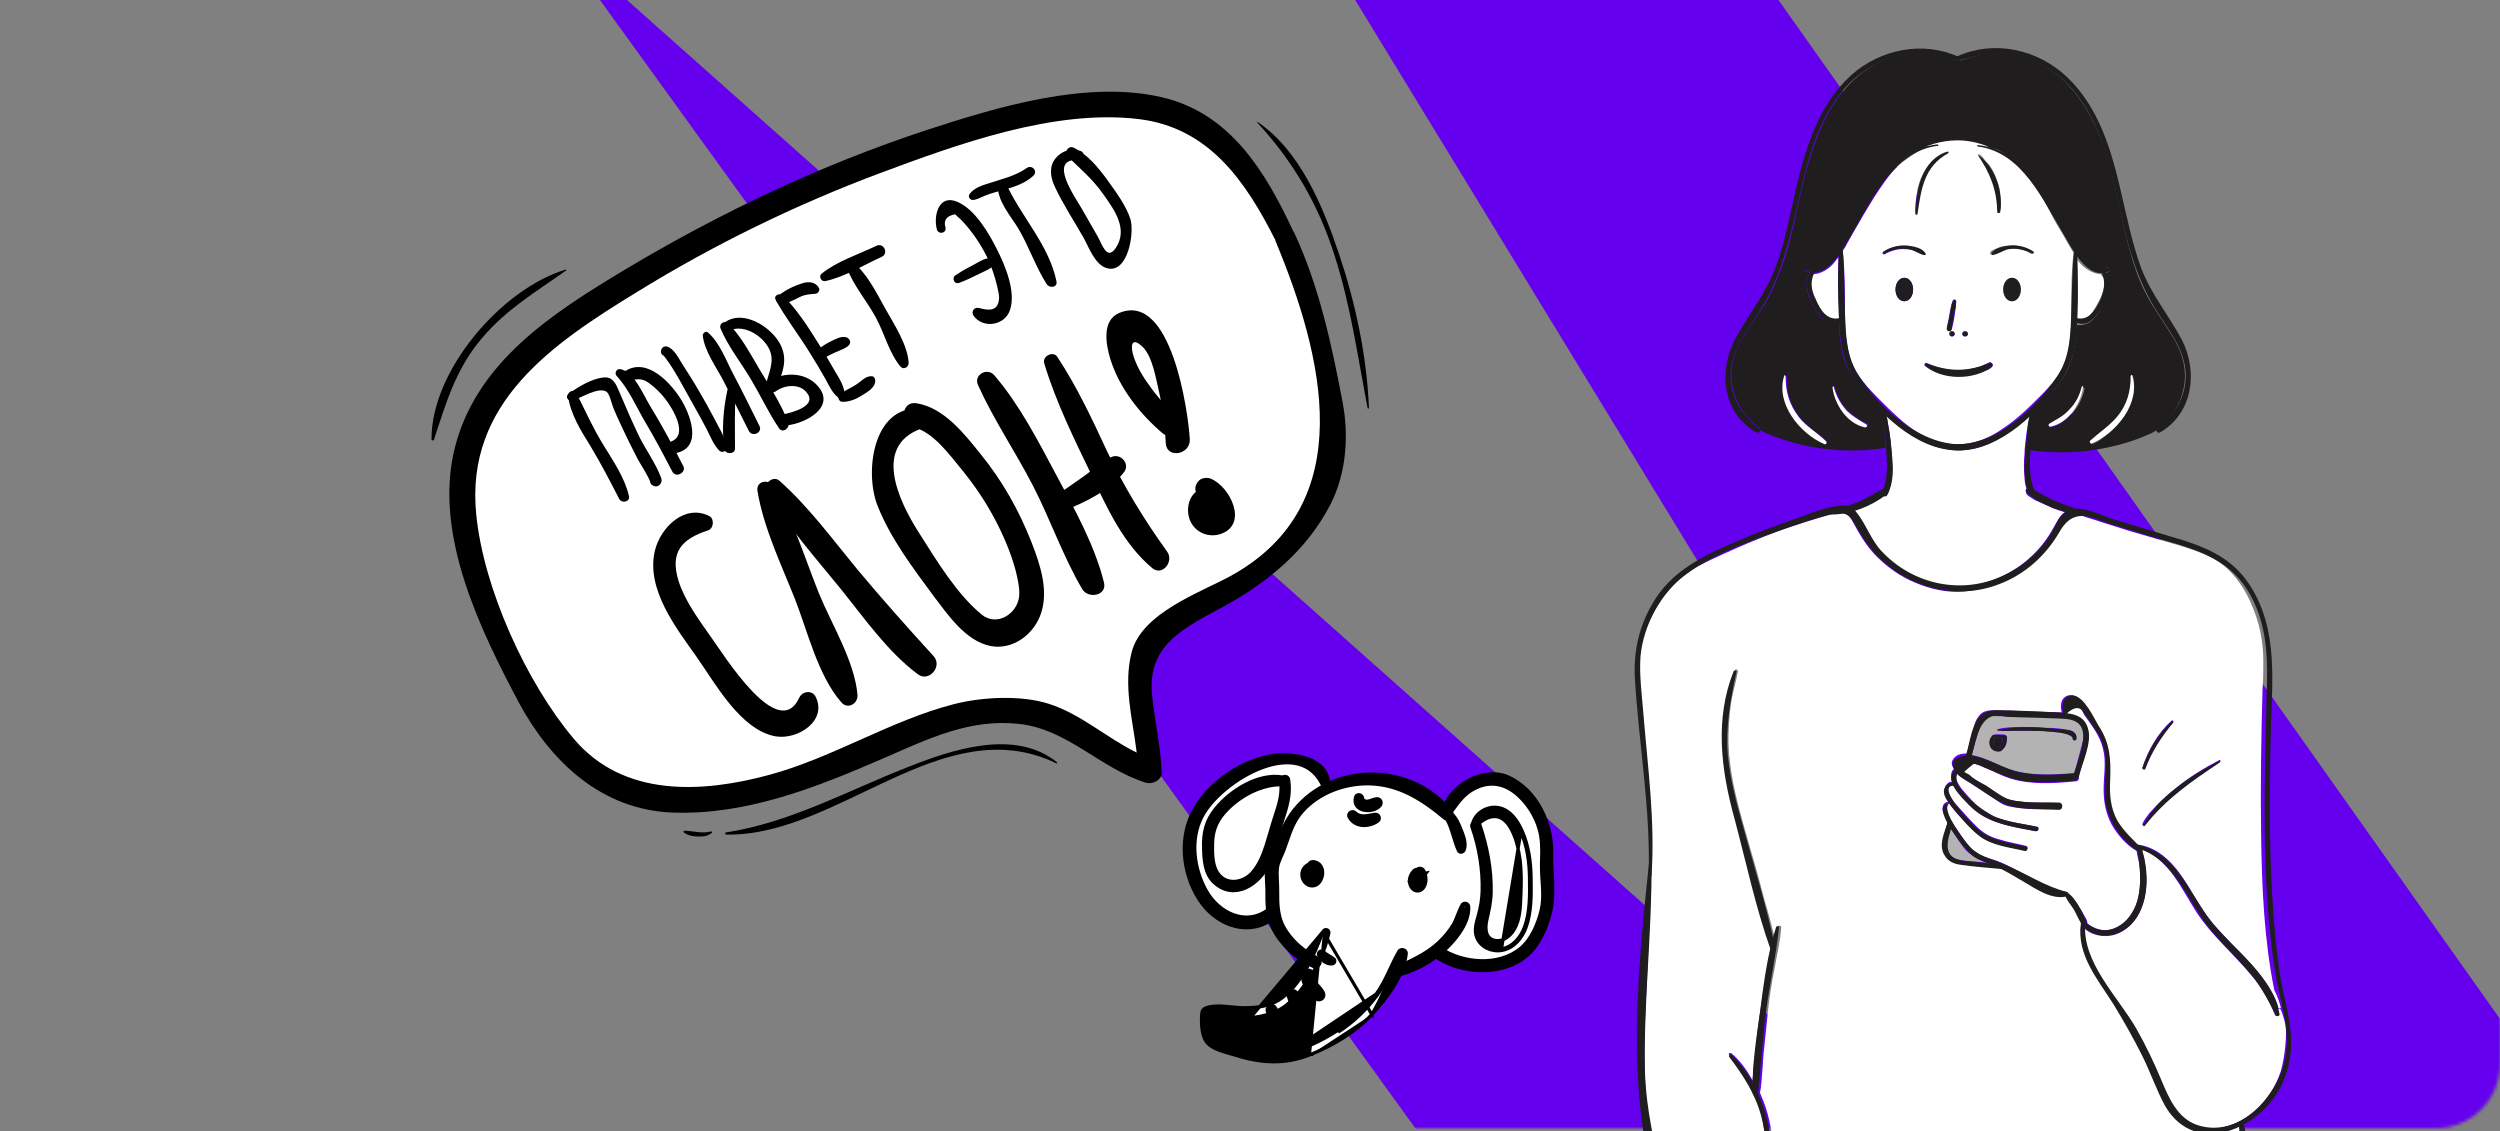 <?xml version="1.0" encoding="UTF-8"?> <svg xmlns="http://www.w3.org/2000/svg" width="780" height="353" viewBox="0 0 780 353" fill="none"><rect x="0" y="0" width="780" height="353" fill="#808080" stroke="none"/><g clip-path="url(#clip0_840_445)"><mask id="mask0_840_445" style="mask-type:alpha" maskUnits="userSpaceOnUse" x="142" y="-1" width="638" height="353"><path d="M142 19C142 7.954 150.954 -1 162 -1H760C771.046 -1 780 7.954 780 19V332C780 343.046 771.046 352 760 352H162C150.954 352 142 343.046 142 332V19Z" fill="white"></path></mask><g mask="url(#mask0_840_445)"><path d="M490 419L172 -21L642 397L490 419Z" fill="#6400EE"></path><path d="M692 441L410 -21H540L836 397L692 441Z" fill="#6400EE"></path></g><path d="M147.204 136.437V169.737L154.47 195.771C161.735 208.082 176.508 233.067 177.477 234.52C178.446 235.973 194.43 244.813 202.3 249.051L228.94 246.629L256.791 236.942L299.778 221.805L329.445 224.833L359.718 241.785C359.113 230.08 357.902 206.427 357.902 205.458C357.902 204.489 361.938 198.596 363.956 195.771L398.467 174.58L414.209 142.491C413.805 131.795 412.635 110.039 411.182 108.586C409.728 107.133 402.1 80.533 398.467 67.415L376.065 38.353L346.398 32.299L305.227 38.353L247.104 60.755L202.3 83.762L164.762 110.402L147.204 136.437Z" fill="white"></path><path d="M141.54 141.272C147.75 113.355 172.329 97.705 195.297 83.935C225.012 66.205 256.335 51.335 289.309 40.511C311.256 33.341 339.086 24.944 362.387 30.317C383.746 35.228 394.732 53.393 403.442 72.028C403.508 72.169 403.645 72.277 403.712 72.418C411.523 89.151 415.434 107.295 418.859 125.323C420.92 135.895 420.058 147.761 415.064 157.442C407.809 171.464 396.014 181.339 382.353 188.907C369.965 195.701 357.824 200.829 359.447 216.864C360.24 224.933 362.119 232.749 362.456 240.947C362.538 243.493 359.475 244.853 357.434 244.179C343.278 239.745 333.1 227.49 317.94 225.856C302.573 224.149 289.637 230.513 276.049 236.409C255.104 245.519 233.084 254.361 209.855 253.52C187.671 252.704 171.771 237.634 161.771 219.004C149.806 196.391 135.752 167.526 141.54 141.272ZM178.974 230.443C194.485 248.885 219.055 247.455 240.133 241.729C259.983 236.323 277.741 224.84 297.55 219.713C306.385 217.438 318.494 216.807 327.214 219.584C337.25 222.774 345.238 230.205 354.649 234.81C353.388 224.29 350.382 213.905 353.095 203.405C356.299 191.209 374.287 184.96 383.886 179.74C424.826 157.315 412.675 110.578 397.967 75.216C397.9 75.075 397.938 74.971 397.904 74.9C388.631 56.531 377.228 39.855 355.366 37.164C328.949 33.951 298.757 45.013 274.573 54.014C248.279 63.84 222.655 76.364 198.76 91.089C172.357 107.255 145.031 125.667 148.596 160.602C150.865 183.484 164.107 212.818 178.974 230.443Z" fill="black"></path><path d="M226.48 259.719C246.416 256.685 264.312 246.774 282.916 239.458C296.844 233.918 316.585 227.186 329.798 237.837C329.935 237.945 329.823 238.256 329.616 238.181C294.383 221.036 261.442 261.139 226.534 260.382C226.153 260.304 226.164 259.781 226.48 259.719Z" fill="black"></path><path d="M213.56 259.182C216.347 259.245 219.114 260.179 221.85 259.404C222.166 259.342 222.261 259.727 222.013 259.931C221.482 260.267 221.163 260.504 220.566 260.7C219.828 260.962 218.991 261.013 218.294 260.997C216.585 261.028 214.744 260.777 213.407 259.771C213.133 259.555 213.245 259.244 213.56 259.182Z" fill="black"></path><path d="M392.185 38.139C392.152 38.068 392.259 37.931 392.292 38.002C405.648 46.948 412.814 64.503 417.745 79.15C422.905 94.463 426.465 111.135 427.11 127.288C427.139 127.532 426.72 127.558 426.691 127.313C423.604 111.279 421.421 95.336 416.406 79.782C411.332 63.738 403.479 50.385 392.185 38.139Z" fill="black"></path><path d="M150.51 105.332C142.277 114.905 139.212 125.57 135.393 137.195C135.244 137.61 134.655 137.457 134.63 137.038C134.522 115.635 156.502 90.097 176.506 84.102C176.646 84.036 176.779 84.317 176.639 84.384C167.145 91.105 158.172 96.374 150.51 105.332Z" fill="black"></path><path d="M177.246 123.563C177.978 129.272 181.326 134.497 184.313 139.339C187.545 144.71 190.331 150.105 193.187 155.65C193.998 157.197 196.73 156.568 196.225 154.695C194.896 149.08 191.432 144.001 188.41 139.083C185.102 133.748 182.653 128.288 179.873 122.707C179.166 121.386 177.067 121.996 177.246 123.563Z" fill="black"></path><path d="M178.652 125.017C180.977 124.301 186.81 120.487 189.288 122.267C190.236 122.925 190.955 126.441 191.481 127.571C192.212 129.339 193.019 131.072 193.825 132.804C195.438 136.27 197.126 139.701 198.89 143.097C200.267 145.664 202.202 148.246 203.093 150.948C203.486 150.216 203.878 149.483 204.27 148.75C204.195 148.786 204.085 148.745 204.009 148.78C204.556 149.167 205.103 149.555 205.65 149.942C205.615 149.866 205.655 149.756 205.655 149.756C205.5 148.636 203.839 148.218 203.18 149.166C203.105 149.201 203.14 149.276 203.065 149.311C202.637 149.969 202.762 150.827 203.454 151.33C203.565 151.37 203.6 151.446 203.71 151.486C204.257 151.873 205.075 151.859 205.608 151.428C205.683 151.393 205.724 151.282 205.799 151.247C206.447 150.671 206.543 149.893 206.303 149.179C204.751 144.86 201.674 140.61 199.559 136.46C197.275 131.749 195.252 127.007 193.194 122.191C192.217 119.895 191.246 117.414 188.299 117.777C184.608 118.12 180.333 120.751 177.449 122.826C176.082 123.829 177.486 125.467 178.652 125.017Z" fill="black"></path><path d="M192.368 117.258C195.979 121.077 198.493 126.873 201.154 131.41C204.17 136.514 206.961 141.723 209.712 147.042C210.979 149.569 214.732 146.998 212.892 145.013C212.711 144.822 212.496 144.555 212.315 144.364C211.593 143.6 210.543 143.906 210.111 144.749C209.955 145.004 209.834 145.336 209.678 145.592C210.833 145.512 212.023 145.509 213.178 145.43C209.866 138.905 206.439 132.525 202.635 126.321C200.646 123.03 197.761 115.848 193.505 115.171C192.396 114.953 191.611 116.419 192.368 117.258Z" fill="black"></path><path d="M195.55 119.169C198.216 118.203 200.2 117.738 202.638 119.628C204.459 120.981 206.124 122.589 207.523 124.413C209.819 127.377 214.941 135.626 209.416 137.739C207.312 138.535 208.448 141.764 210.577 141.415C219.58 139.884 215.349 129.02 212.142 124.096C208.363 118.339 200.73 110.8 193.986 116.596C192.428 117.78 193.897 119.754 195.55 119.169Z" fill="black"></path><path d="M208.804 109.243C208.768 109.168 208.733 109.093 208.698 109.017C208.497 109.569 208.296 110.121 208.054 110.784C208.129 110.749 208.205 110.714 208.28 110.679C207.688 110.587 207.171 110.461 206.543 110.295C210.284 114.787 213.164 120.78 216.07 125.843C217.524 128.375 218.866 130.867 220.244 133.434C221.552 135.85 222.443 138.552 224.393 140.577C225.261 141.457 226.803 140.831 226.654 139.525C226.261 136.317 224.261 133.398 222.853 130.57C221.265 127.551 219.601 124.567 217.897 121.694C216.409 119.086 214.735 116.474 213.096 113.937C211.848 112.043 210.486 108.919 208.202 108.148C207.319 107.826 206.41 108.432 206.273 109.321C206.233 109.431 206.268 109.507 206.228 109.617C206.142 110.024 206.387 110.551 206.789 110.822C206.899 110.863 206.934 110.938 207.009 110.903C207.928 111.301 209.515 110.379 208.804 109.243Z" fill="black"></path><path d="M219.265 104.74C219.832 109.701 223.632 114.716 225.851 119.091C228.497 124.184 231.067 129.313 233.637 134.442C234.694 136.516 238.009 134.973 236.952 132.899C234.277 127.544 231.677 122.155 228.851 116.87C226.591 112.605 224.629 107.01 220.928 103.783C220.241 103.095 219.251 103.922 219.265 104.74Z" fill="black"></path><path d="M226.929 121.799C225.648 127.712 225.174 133.982 225.971 140.027C226.18 141.855 229.378 141.833 229.319 139.935C229.266 133.911 229.207 128.072 229.524 122.058C229.647 120.351 227.307 120.248 226.929 121.799Z" fill="black"></path><path d="M224.829 102.519C227.163 108.124 231.294 113.259 234.346 118.438C237.328 123.467 239.817 128.816 243.065 133.63C244.208 135.298 246.6 133.543 245.944 131.74C243.651 126.024 240.233 120.649 237.035 115.354C234.124 110.476 231.233 104.855 227.216 100.95C226.057 99.839 224.203 100.977 224.829 102.519Z" fill="black"></path><path d="M226.922 103.469C231.498 100.698 237.75 104.48 239.934 108.779C241.943 112.703 239.68 116.506 238.862 120.461C238.479 122.197 240.797 123.043 242.013 122.111C244.52 120.211 249.15 119.523 251.527 122.267C255.383 126.613 247.257 128.653 244.676 129.213C242.768 129.642 242.679 132.8 244.763 132.747C249.859 132.667 260.291 127.904 255.865 121.348C252.186 116.002 244.535 115.713 239.531 119.141C240.595 119.654 241.618 120.278 242.682 120.791C243.363 117.724 244.892 114.905 244.65 111.626C244.478 108.498 242.769 105.81 240.597 103.705C236.725 99.915 229.966 97.011 225.388 101.158C224.393 102.171 225.56 104.286 226.922 103.469Z" fill="black"></path><path d="M242.035 93.596C245.111 99.222 249.167 104.393 252.545 109.878C254.289 112.642 255.958 115.44 257.551 118.273C258.789 120.538 259.66 122.608 261.662 124.151C262.535 124.845 263.565 123.907 263.515 123.014C263.373 120.147 261.618 117.755 260.2 115.299C258.607 112.465 256.938 109.667 255.194 106.904C251.991 101.795 248.608 96.495 244.23 92.208C243.217 91.213 241.218 92.235 242.035 93.596Z" fill="black"></path><path d="M243.855 94.948C245.984 94.598 247.913 93.426 249.797 92.549C251.379 91.813 252.755 91.814 254.507 91.641C255.29 91.551 255.914 90.528 255.488 89.809C254.391 87.845 252.162 87.782 250.248 88.398C247.697 89.218 244.683 90.621 242.698 92.461C241.668 93.399 242.434 95.242 243.855 94.948Z" fill="black"></path><path d="M257.14 111.679C258.536 110.938 259.857 110.231 261.324 109.64C262.68 109.009 263.991 108.674 264.951 107.586C265.76 106.568 264.828 105.352 263.829 105.175C262.313 104.872 260.801 105.759 259.445 106.39C258.013 107.056 256.687 107.949 255.36 108.841C253.768 109.949 255.442 112.561 257.14 111.679Z" fill="black"></path><path d="M262.78 125.371C265.084 125.398 267.153 124.527 269.123 123.244C270.751 122.211 273.091 120.939 273.079 118.745C273.059 118.112 272.709 117.359 271.89 117.373C269.958 117.356 268.836 118.886 267.284 119.883C265.616 121.026 263.662 121.752 262.029 122.97C261.08 123.687 261.665 125.339 262.78 125.371Z" fill="black"></path><path d="M264.217 83.548C266.219 89.032 270.541 93.987 273.332 99.196C275.912 103.953 277.482 110.28 280.937 114.356C281.945 115.537 283.572 114.504 283.498 113.164C283.173 107.54 278.858 101.024 276.132 96.152C273.441 91.354 270.561 85.362 266.197 81.893C265.108 80.933 263.877 82.423 264.217 83.548Z" fill="black"></path><path d="M257.444 87.708C263.465 86.464 269.484 82.655 275.094 80.136C277.354 79.084 275.742 75.618 273.481 76.67C267.941 79.34 261.151 81.492 256.357 85.372C255.332 86.124 256.174 87.932 257.444 87.708Z" fill="black"></path><path d="M295.013 71.077C294.298 68.752 295.228 67.403 297.995 66.848C298.501 67.346 299.008 67.844 299.59 68.306C300.603 69.301 301.576 70.407 302.473 71.547C304.629 74.21 306.478 77.2 307.991 80.254C309.359 83.192 310.39 86.195 311.119 89.339C311.379 90.685 311.859 92.111 311.672 93.481C311.226 97.447 307.974 96.761 305.464 96.095C303.989 95.682 302.867 97.212 303.76 98.538C306.767 102.638 313.416 101.561 315.072 96.849C317.092 91.142 313.676 83.016 311.142 77.963C308.572 72.834 304.247 65.314 298.662 62.963C292.931 60.497 291.182 67.177 292.287 71.521C292.722 73.244 295.298 72.87 295.013 71.077Z" fill="black"></path><path d="M299.329 88.226C301.433 87.43 303.467 86.483 305.467 85.461C307.164 84.579 309.113 84.039 310.199 82.434C310.667 81.666 310.251 80.576 309.323 80.55C307.32 80.382 305.762 81.566 304.064 82.447C302.065 83.469 300.101 84.567 298.207 85.815C296.77 86.667 297.711 88.887 299.329 88.226Z" fill="black"></path><path d="M311.309 57.445C311.047 62.791 315.309 67.224 317.9 71.609C321.092 77.09 323.184 83.358 326.567 88.658C327.495 90.059 330.07 89.686 329.606 87.702C327.248 76.333 318.392 67.347 313.774 57.031C313.248 55.9 311.345 56.144 311.309 57.445Z" fill="black"></path><path d="M303.623 62.396C304.929 62.247 305.989 61.57 307.229 61.085C309.299 60.214 311.543 59.719 313.642 59.109C316.791 58.193 319.945 57.092 322.388 54.856C323.915 53.411 322.005 51.276 320.337 52.419C316.885 54.85 313.069 55.709 309.091 57.01C306.766 57.726 303.843 58.536 302.445 60.653C301.978 61.421 302.654 62.481 303.623 62.396Z" fill="black"></path><path d="M337.216 47.13C334.42 46.047 331.307 47.038 329.422 49.29C327.23 51.868 327.693 55.227 329.061 58.166C331.62 63.666 335.044 68.856 338.02 74.07C339.649 76.979 341.54 82.423 345.114 83.601C351.929 85.838 354.012 72.586 352.681 68.347C351.315 64.033 348.016 59.702 345.369 55.984C342.612 52.226 339.198 48.04 334.867 46.023C333.362 45.348 331.813 47.535 333.007 48.722C337.024 52.627 340.946 55.934 344.2 60.562C347.669 65.455 352.145 71.53 348.037 77.475C345.287 81.413 343.801 76.054 342.418 73.673C340.825 70.84 339.156 68.042 337.528 65.133C335.508 61.581 326.67 49.287 336.505 49.935C338.241 50.319 338.831 47.844 337.216 47.13Z" fill="black"></path><path d="M221.421 161.077C213.782 157.059 206.041 164.448 204.295 171.932C201.546 183.849 210.935 195.887 217.266 204.842C223.034 212.975 231.028 227.827 242.017 229.745C248.86 230.888 258.169 224.933 254.503 217.443C253.469 215.22 250.387 215.572 249.378 217.665C242.834 231.889 225.838 204.278 221.825 198.753C218.098 193.456 213.729 187.555 211.711 181.282C208.897 172.134 212.812 168.149 220.784 165.52C222.701 164.989 222.931 161.997 221.421 161.077Z" fill="black"></path><path d="M236.338 153.233C238.281 164.769 243.671 175.964 247.975 186.763C251.934 196.821 255.198 210.808 262.497 219.131C264.48 221.454 267.75 219.572 267.536 216.786C266.658 206.376 259.452 194.765 255.482 185.073C251.04 173.977 247.429 161.955 241.277 151.836C239.888 149.237 235.769 150.072 236.338 153.233Z" fill="black"></path><path d="M239.196 153.165C245.613 164.242 254.55 174.147 262.608 184.101C269.886 193.155 276.986 203.374 286.37 210.366C289.735 212.947 294.115 208.024 291.353 204.801C283.265 195.944 275.324 187.018 267.612 177.806C259.761 168.297 252.296 158.067 243.091 149.91C241.087 148.318 238.013 151.011 239.196 153.165Z" fill="black"></path><path d="M288.835 127.723C272.533 124.851 269.497 146.999 273.801 157.798C277.76 167.855 284.812 177.195 291.152 185.784C295.738 191.764 301.21 200.036 309.139 201.575C315.833 202.787 322.03 198.28 324.466 192.279C327.456 184.757 324.621 176.339 321.824 169.167C317.934 159.257 312.71 149.969 305.993 141.735C300.835 135.3 294.553 127.225 285.963 125.814C281.085 125.018 280.583 132.464 285.165 133.397C291.197 134.737 296.473 142.199 300.152 146.617C303.968 151.332 307.341 156.254 310.189 161.599C312.899 166.649 315.303 172.201 316.828 177.803C317.487 180.381 318.204 183.473 317.984 186.099C317.317 191.639 310.992 195.484 306.414 191.844C298.619 185.555 292.191 174.843 286.798 166.354C280.212 156.076 271.65 138.064 289.046 133.214C292.069 132.348 291.965 128.249 288.835 127.723Z" fill="black"></path><path d="M305.141 120.133C309.958 130.873 316.772 140.864 322.251 151.477C327.662 161.941 331.649 173.608 337.652 183.796C339.466 186.919 345.491 185.918 344.439 181.72C341.548 170.083 335.141 158.64 329.582 148.245C323.955 137.702 318.061 126.2 310.2 117.057C307.932 114.506 303.692 117.02 305.141 120.133Z" fill="black"></path><path d="M332.347 159.22C338.71 156.62 346.644 152.748 350.749 147.231C352.647 144.725 349.599 141.275 346.783 142.586C343.671 144.034 341.041 146.52 338.205 148.561C335.22 150.671 332.236 152.781 329.182 154.743C326.721 156.429 329.61 160.314 332.347 159.22Z" fill="black"></path><path d="M325.809 113.402C329.489 125.573 335.165 136.995 340.624 148.338C345.383 158.565 350.625 169.829 359.485 177.245C362.702 179.895 366.42 175.099 364.093 172.035C356.914 162.034 350.901 152.211 345.511 141.016C340.821 130.938 336.131 120.859 329.959 111.471C328.776 109.317 325.071 111.041 325.809 113.402Z" fill="black"></path><path d="M361.436 131.079C361.633 131.889 361.613 132.619 361.809 133.429C363.588 132.602 365.218 131.843 366.996 131.015C364.324 127.21 361.197 123.978 358.525 120.173C356.622 117.633 354.877 114.658 353.794 111.556C352.642 108.306 352.814 104.8 356.306 108.043C359.661 110.99 360.758 118.773 361.742 122.823C362.911 128.048 363.498 133.184 363.72 138.31C364.021 143.219 371.518 141.893 371.217 136.985C370.722 128.56 365.489 90.968 349.286 97.607C343.664 99.862 345.058 107.508 346.397 111.933C349.211 121.081 355.711 129.236 362.854 135.287C365.429 137.334 369.275 133.2 366.779 130.936C366.138 130.333 365.566 129.878 365.073 129.206C363.79 128 361.133 128.876 361.436 131.079Z" fill="black"></path><path d="M373.246 153.35C370.331 155.608 369.98 160.279 371.725 163.254C373.539 166.376 377.231 167.723 380.698 166.651C389.629 163.757 383.894 151.821 377.675 149.306C376.589 148.91 375.048 149.086 374.149 149.865C372.419 151.572 372.574 153.843 374.429 155.504C375.07 156.107 375.791 156.493 376.432 157.096C377.073 157.699 377.191 158.727 377.684 159.399C377.97 159.626 377.96 159.992 378.277 159.123L378.06 159.044C377.577 158.006 377.904 156.772 377.866 155.528C377.71 153.256 375.342 151.654 373.246 153.35Z" fill="black"></path><path d="M712.784 318.549C713.47 321.064 713.241 323.808 713.013 326.324C712.784 328.839 712.327 331.583 711.641 334.099C708.669 343.475 700.44 351.707 690.153 352.164C684.896 352.393 680.552 349.878 677.581 345.304C674.838 341.188 673.237 336.386 671.18 332.041C668.894 327.01 666.151 321.979 663.179 316.948C660.436 312.146 657.007 307.801 654.264 303.227C651.75 299.111 649.464 294.309 649.921 289.278C651.75 291.336 654.95 292.251 657.693 292.022C661.122 291.793 663.865 289.735 665.922 287.22C668.208 284.247 669.351 280.359 669.58 276.701C669.809 274.643 669.58 272.356 669.351 270.298C669.123 268.468 668.894 266.639 668.208 265.038C676.666 268.011 680.781 277.615 685.353 284.704C690.153 292.022 697.011 297.739 702.497 304.371C704.098 306.2 705.469 308.03 706.612 310.088C707.755 312.146 708.898 314.432 709.812 316.719C710.041 317.177 711.184 316.948 710.955 316.491C710.955 316.033 710.727 315.347 710.727 314.89L711.413 314.661C712.098 315.805 712.327 317.177 712.784 318.549Z" fill="white"></path><path d="M711.641 314.433L710.955 314.662C710.041 311.003 707.755 307.573 705.469 304.6C702.726 300.941 699.526 297.739 696.325 294.538C693.125 291.108 689.925 287.906 687.41 284.019C684.439 279.674 682.153 274.872 678.724 270.755C675.523 266.868 671.409 263.895 666.38 263.438C663.865 260.922 661.351 258.407 659.75 255.205C657.693 250.86 657.922 246.058 658.15 241.256C658.379 236.682 657.922 232.338 655.636 228.221C654.493 226.392 653.35 224.563 651.978 222.733C650.835 221.132 649.921 219.074 648.321 217.702C646.949 216.559 644.892 216.559 643.749 217.931C642.835 219.074 642.835 220.904 643.292 222.276C636.205 222.047 629.348 221.818 622.261 221.59C620.204 221.59 618.375 221.818 617.232 223.648C616.089 225.02 615.861 227.078 615.403 228.679C614.718 230.737 614.26 233.024 613.575 235.082C612.203 235.082 610.831 235.31 609.917 236.225C608.546 237.597 608.774 238.741 609.689 239.884C608.546 240.57 608.546 242.399 609.231 244C607.631 243.543 606.488 245.601 606.717 247.202C606.945 248.345 607.631 249.26 608.317 250.174C607.403 249.946 606.488 250.632 606.26 251.318C605.574 252.919 606.717 254.291 607.403 255.434C607.631 255.663 607.631 255.891 607.86 256.12C607.403 257.721 606.945 259.322 606.488 260.922C606.031 262.523 605.802 263.895 606.488 265.496C607.403 267.783 609.46 269.155 611.974 269.612C615.403 270.069 618.604 270.298 622.033 270.527C623.176 270.527 624.09 270.755 625.233 270.755C628.205 272.356 631.176 274.186 634.148 275.786C635.977 276.701 637.806 277.844 639.863 278.53C641.463 279.217 643.292 279.674 644.892 279.216C645.121 279.903 645.578 280.36 646.035 280.817C646.721 281.732 647.178 282.647 647.635 283.333C648.092 284.247 648.549 285.162 649.007 286.077C649.235 286.534 649.464 286.992 649.692 287.22L649.464 287.449C648.549 292.48 650.15 297.282 652.664 301.627C655.407 306.658 658.836 311.003 661.808 316.034C664.78 321.065 667.751 326.324 670.037 331.584C672.095 336.157 673.695 340.96 676.438 345.304C678.952 349.192 682.61 352.165 687.182 352.851C691.068 353.308 694.954 352.622 698.611 351.021C698.611 352.851 699.069 354.68 699.069 356.51C699.069 358.339 698.84 360.397 697.926 361.998C696.325 364.971 692.897 366.114 689.696 366.8C686.039 367.486 682.153 367.486 678.495 367.715C674.38 367.715 670.494 367.486 666.608 367.029C664.551 366.8 662.265 366.114 660.208 365.657C658.15 364.971 656.093 364.285 654.036 363.599C654.721 362.913 655.407 361.998 655.636 360.854C654.264 361.312 653.578 362.227 652.664 363.141C651.521 364.285 650.15 365.199 648.778 366.114C646.263 367.944 643.52 369.316 640.777 370.688C635.062 373.203 628.662 374.346 622.49 374.118C615.632 373.889 609.003 372.288 602.602 369.773C596.201 367.029 590.487 363.37 584.772 359.254C579.057 355.138 571.285 350.793 564.198 353.994C563.284 354.452 563.97 355.824 564.884 355.595C572.199 353.308 578.6 357.196 584.543 361.312C583.857 361.998 582.943 362.684 582.257 363.141C581.114 364.056 579.971 364.742 578.828 365.428C576.314 366.8 573.799 367.715 571.056 368.401C568.313 368.858 565.57 369.087 562.827 368.401C559.855 367.944 557.341 366.8 554.597 365.657C554.14 364.056 553.912 362.227 553.683 360.397C552.997 354.68 552.312 348.963 550.254 343.704C549.797 342.789 549.568 341.874 549.111 340.96C549.568 338.901 549.568 336.843 549.797 334.785C550.026 332.727 550.026 330.669 550.254 328.611C550.711 324.266 551.169 319.692 551.626 315.348C552.083 311.003 552.769 306.658 553.683 302.084C554.369 297.968 555.512 293.623 555.74 289.278C555.74 288.821 555.055 288.592 554.826 289.05C554.369 290.193 554.14 291.336 553.683 292.48C552.769 288.821 551.854 285.162 550.711 281.503C549.34 276.244 547.968 270.984 546.368 265.725C543.168 254.291 539.51 243.085 539.282 231.194C539.282 227.535 539.51 223.876 539.967 220.218C540.425 216.559 541.568 213.129 542.253 209.47C542.253 209.012 541.568 208.555 541.339 209.012C539.967 211.757 539.282 215.187 538.596 218.16C537.91 221.361 537.682 224.334 537.453 227.535C537.224 234.167 537.91 240.57 539.282 246.973C540.425 252.461 542.253 257.949 543.625 263.438C544.997 268.697 546.368 274.186 547.968 279.445C549.34 284.933 550.711 290.422 552.54 295.681C552.083 297.739 551.854 299.569 551.397 301.627C550.711 305.972 549.797 310.317 549.34 314.662C548.654 318.778 548.197 323.123 547.74 327.239C547.511 329.526 547.282 331.584 547.054 333.642C547.054 334.785 546.825 335.929 546.825 337.072C544.997 333.87 542.939 330.898 540.196 328.611C539.739 328.382 539.053 328.611 539.51 329.068C542.711 333.184 545.682 337.301 547.74 342.103C550.026 347.363 550.483 352.851 551.169 358.339C551.854 364.056 552.997 369.544 554.826 375.261C556.655 380.521 558.484 385.78 559.398 391.269C560.312 396.986 560.084 403.16 557.569 408.419C556.883 407.962 555.969 407.505 555.055 407.276C553.912 406.819 552.769 406.59 551.626 406.133C549.111 405.675 546.825 405.447 544.311 405.904C542.025 406.133 539.739 406.819 537.682 407.733C535.853 408.648 533.338 410.02 532.195 411.85C531.738 411.392 531.281 410.935 530.824 410.706C530.367 410.249 530.138 409.792 529.681 409.334C528.995 408.191 528.538 407.047 528.081 405.904C527.623 404.761 527.395 403.389 526.938 402.245C526.48 398.586 525.337 394.927 524.423 391.269C523.28 387.152 522.137 382.808 521.223 378.691C518.937 370.002 516.651 361.312 515.051 352.622C511.622 334.785 513.451 316.948 514.136 298.883C514.594 288.592 515.279 278.302 515.051 268.011C515.051 267.783 515.051 267.783 514.822 267.783C515.051 252.233 513.222 236.911 511.85 221.59C511.622 216.101 510.936 210.156 511.393 204.21C511.85 200.323 513.222 196.206 515.051 192.776C517.108 188.431 520.08 184.315 523.737 180.885C527.852 177.226 533.11 174.939 538.139 172.653C543.625 170.137 549.111 167.85 554.597 165.792C560.084 163.734 565.57 162.133 571.056 160.533C571.285 160.533 571.285 160.533 571.513 160.304C572.656 160.304 574.028 160.075 575.171 159.847C575.399 159.847 575.399 159.847 575.628 159.847C576.542 160.304 577.228 161.447 577.685 162.133C579.971 166.25 582.029 170.137 585.458 173.567C588.886 176.998 593.001 179.97 597.573 181.8C602.374 183.858 607.631 185.001 612.66 184.544C617.689 184.087 622.718 182.714 627.062 180.428C631.405 178.141 635.52 174.939 638.491 171.052C640.091 169.222 641.463 167.164 642.606 164.878C643.749 162.819 644.663 160.533 647.406 160.533C648.549 160.533 649.921 160.99 651.064 161.447C652.664 161.905 654.036 162.362 655.407 162.819C658.379 163.734 661.122 164.649 664.094 165.564C669.58 167.164 675.066 168.765 680.552 170.366C685.582 171.967 691.068 173.796 694.954 177.455C698.84 181.114 701.583 185.916 703.412 190.947C705.241 195.749 706.155 201.009 706.155 206.268C706.155 209.012 706.155 211.985 705.926 214.729C705.469 230.051 705.241 245.372 705.469 260.694C705.698 276.701 706.384 293.166 709.584 308.945C710.727 311.003 711.184 312.832 711.641 314.433ZM692.668 237.597C692.897 237.368 692.668 236.911 692.439 237.14C687.639 239.655 683.067 242.399 678.952 245.83C676.895 247.43 674.838 249.26 673.009 251.089C672.095 252.004 671.409 252.919 670.494 253.833C669.809 254.748 668.894 255.891 668.437 257.035C668.208 257.492 668.894 257.721 669.123 257.492C670.037 256.577 670.723 255.434 671.409 254.519C672.095 253.605 673.009 252.69 673.923 251.775C675.752 249.946 677.581 248.116 679.638 246.516C683.981 243.314 688.325 240.57 692.668 237.597ZM678.038 225.249C678.267 225.02 677.809 224.563 677.581 224.791C673.237 228.679 670.266 233.938 668.437 239.427C668.208 239.884 669.123 240.113 669.123 239.655C671.18 234.396 674.38 229.593 678.038 225.249Z" fill="white"></path><path d="M667.523 269.841C667.751 271.671 667.751 273.272 667.751 275.101C667.523 278.531 667.065 281.961 665.237 284.705C663.865 287.221 661.351 289.279 658.608 289.965C655.864 290.651 653.35 289.736 651.293 288.136C651.293 287.221 650.835 286.535 650.378 285.849C649.921 284.934 649.464 284.019 648.778 283.105C648.321 282.19 647.635 281.275 646.949 280.589C646.492 279.903 646.035 279.217 645.121 278.76C645.121 278.531 644.892 278.302 644.663 278.302C643.749 278.074 642.835 277.845 641.692 277.616C640.777 277.388 639.863 277.159 639.177 276.702C637.348 276.016 635.52 274.872 633.691 273.958C630.033 272.128 626.604 269.841 622.718 268.469C620.661 267.783 618.604 267.326 617.003 266.183C615.175 265.039 613.803 263.667 612.66 261.838C611.517 260.237 610.374 258.408 609.231 256.807L609.003 256.578C609.003 256.349 608.774 255.892 608.546 255.892C608.088 255.435 607.86 254.749 607.403 254.291C606.717 253.148 606.031 251.09 608.088 250.632C608.317 250.861 608.546 251.319 608.774 251.547C609.917 253.148 611.289 254.52 612.66 255.892C614.946 258.408 617.232 261.152 620.432 262.295C622.033 262.981 623.633 263.438 625.461 263.896C627.519 264.353 629.576 265.039 631.633 265.268C632.548 265.497 633.005 264.124 632.091 263.896C629.348 263.21 626.376 262.752 623.633 261.838C620.89 261.152 618.604 259.78 616.546 257.721C614.489 255.663 612.66 253.605 610.831 251.547C609.917 250.632 609.003 249.489 608.317 248.346C607.86 247.66 607.631 246.745 607.86 246.059C608.088 245.373 608.774 244.916 609.46 244.916C609.689 245.144 609.689 245.373 609.917 245.602C611.746 248.117 613.803 250.861 616.318 252.919C621.575 257.264 628.662 257.95 635.062 259.322C635.977 259.551 636.434 258.179 635.52 257.95C630.262 256.807 624.318 256.349 619.518 253.377C617.232 252.005 615.403 249.946 613.575 247.888C612.203 246.288 609.46 243.543 610.603 241.257C611.974 242.629 613.803 243.772 614.946 244.458C617.004 245.83 618.832 246.974 620.89 248.346C622.718 249.489 624.547 251.09 626.604 251.547C631.633 252.691 637.12 252.462 642.377 252.691C643.749 252.691 643.749 250.632 642.377 250.632C638.034 250.404 633.919 250.632 629.576 249.946C628.662 249.946 627.747 249.718 626.833 249.489C625.919 249.26 625.233 248.803 624.318 248.346C622.49 246.974 620.432 245.83 618.604 244.687C617.232 243.772 616.089 243.086 614.718 242.171C613.803 241.714 611.06 240.342 611.289 238.97C611.517 237.827 613.803 238.055 614.718 238.055C616.318 238.284 617.689 238.741 619.061 239.427C621.804 240.571 624.318 241.943 627.062 242.857C633.691 244.916 640.777 244.458 647.635 243.772C648.321 243.772 648.778 243.086 648.549 242.629C649.464 239.199 650.378 235.768 651.293 232.11C651.978 229.823 651.75 227.536 650.15 225.478C648.778 223.877 647.178 222.962 645.121 222.962C644.892 222.962 644.663 222.962 644.206 222.962C644.206 220.904 644.206 217.932 646.492 218.389C648.321 218.846 649.464 221.59 650.378 223.191C652.664 226.393 655.179 229.594 656.093 233.482C657.236 237.598 656.322 241.943 656.322 246.288C656.322 250.175 657.007 253.834 658.836 257.264C660.665 260.466 663.408 263.667 666.608 265.497C666.837 267.097 667.294 268.469 667.523 269.841Z" fill="white"></path><path d="M656.55 88.27C656.55 90.099 655.865 91.929 654.95 93.758C654.036 95.359 653.35 96.96 651.978 98.332C651.293 99.018 650.607 99.475 649.693 99.704C649.007 99.933 648.55 99.704 647.864 99.704C647.864 99.475 647.864 99.018 647.864 98.789C647.864 92.844 648.321 86.669 647.864 80.724C648.092 80.952 648.321 81.41 648.55 81.638C649.921 83.468 652.893 85.526 655.407 85.526C655.636 85.754 655.636 85.983 655.865 86.212C656.55 86.669 656.55 87.584 656.55 88.27Z" fill="white"></path><path d="M647.636 224.791C649.922 226.163 650.608 228.679 649.922 230.965C649.007 234.396 648.093 237.826 647.179 241.256C640.321 241.713 633.234 242.171 626.605 239.884C623.633 238.74 620.662 237.14 617.69 236.225C617.004 235.996 616.09 235.768 615.176 235.539C616.09 232.337 617.004 229.136 617.919 225.934C618.604 223.876 620.205 223.19 622.033 223.419C625.462 223.419 629.12 223.648 632.549 223.648C636.435 223.648 640.092 223.876 643.978 224.105C645.35 224.105 646.493 224.105 647.636 224.791ZM647.636 230.737C648.322 229.136 646.95 227.993 645.578 227.764C643.293 227.307 640.778 227.078 638.263 227.078C635.749 226.849 633.234 226.849 630.72 226.849C628.205 226.849 625.462 226.849 623.176 227.535C622.948 227.535 622.948 227.764 623.176 227.764C625.005 228.221 627.062 227.993 628.891 227.993C630.948 227.993 633.006 227.993 635.063 227.993C637.121 227.993 639.178 228.221 641.235 228.45C642.607 228.45 646.721 228.45 646.721 230.279C646.493 230.965 647.407 231.194 647.636 230.737ZM625.691 232.795C626.148 231.88 626.148 230.965 626.148 230.051C626.148 229.822 625.919 229.593 625.691 229.365C625.462 229.136 625.005 229.136 624.548 229.136C624.319 229.136 623.862 229.136 623.633 229.136C623.405 229.136 622.948 229.136 622.719 229.136C622.491 229.136 622.033 229.136 621.805 229.365V229.593L621.576 229.822C621.348 230.051 621.348 230.279 621.119 230.508C620.89 230.965 620.89 231.423 620.89 231.88C620.89 232.795 621.348 233.481 622.033 233.938C622.719 234.396 623.405 234.624 624.319 234.396C624.548 234.167 625.234 233.481 625.691 232.795Z" fill="#B3B3B3"></path><path d="M640.32 158.475C641.463 158.932 642.834 159.39 644.206 159.847C642.377 160.99 641.691 163.048 640.548 164.878C635.291 174.482 625.69 181.114 614.946 182.715C604.202 184.315 592.772 179.513 585.686 171.509C583.857 169.451 582.257 167.165 581.114 164.878C580.2 163.277 579.743 161.676 578.6 160.304C578.371 160.076 578.142 159.618 577.914 159.39C578.828 159.161 579.743 158.704 580.657 158.475C582.257 157.789 583.629 157.103 585 156.417C585.686 155.959 586.372 155.731 587.058 155.273C587.286 155.045 587.515 155.045 587.743 154.816C587.972 154.816 588.429 154.816 588.658 154.359C589.801 152.758 590.029 150.7 590.258 148.87C590.486 146.584 590.258 144.068 590.258 141.781C590.029 139.495 589.801 137.208 589.572 134.921C589.343 133.778 589.115 132.634 588.886 131.491C588.886 130.805 588.658 130.347 588.658 129.661C588.658 129.661 588.658 129.433 588.429 129.204C590.944 131.72 593.687 134.006 596.658 135.836C600.545 138.351 605.574 140.409 610.374 140.409C619.289 141.095 627.061 135.15 633.462 129.204C633.462 129.433 633.462 129.433 633.233 129.661C633.233 130.119 633.005 130.576 633.005 131.262C632.776 132.406 632.548 133.549 632.319 134.692C632.09 136.979 631.633 139.495 631.633 141.781C631.405 144.068 631.405 146.355 631.633 148.642C631.633 150.014 631.862 151.386 632.319 152.758C632.09 152.987 632.09 153.215 632.09 153.673C632.319 154.587 633.005 154.816 633.691 155.273C634.376 155.731 635.062 156.188 635.748 156.417C637.348 157.103 638.948 157.789 640.32 158.475Z" fill="white"></path><path d="M624.547 230.051C624.547 230.279 624.547 230.279 624.547 230.508C624.547 230.737 624.547 230.965 624.547 230.965V231.194C624.547 231.423 624.547 231.423 624.547 231.652V231.88C624.547 231.88 624.547 231.88 624.547 232.109C624.547 232.109 624.318 232.338 624.318 232.566C624.318 232.566 624.318 232.566 624.089 232.795C624.089 232.795 623.861 232.795 623.861 233.024C623.861 233.024 623.861 233.024 623.632 233.024C623.632 233.024 623.632 233.024 623.404 233.024C623.404 233.024 623.404 233.024 623.175 233.024H622.946H622.718H622.489H622.261C622.261 233.024 622.261 233.024 622.032 232.795C622.032 232.795 622.032 232.795 622.032 232.566V232.338C622.032 231.88 622.032 231.652 622.032 231.194C622.032 230.965 622.261 230.737 622.261 230.508C622.261 230.279 622.261 230.279 622.489 230.051C622.718 230.051 622.718 230.051 622.946 230.051C623.175 230.051 623.632 230.051 623.861 230.051C624.089 230.051 624.547 230.051 624.775 230.279C624.318 230.051 624.547 230.051 624.547 230.051Z" fill="#1F1D1E"></path><path d="M620.203 269.155C619.289 269.155 618.375 268.926 617.46 268.926C615.86 268.698 614.26 268.698 612.66 268.469C611.06 268.24 609.688 268.012 608.545 266.868C607.402 265.496 607.174 263.895 607.631 262.066C607.859 260.923 608.317 259.779 608.545 258.407C610.145 260.694 611.517 263.209 613.346 265.268C615.403 267.326 617.689 268.24 620.203 269.155Z" fill="#B3B3B3"></path><path d="M573.8 96.274C573.8 97.417 573.8 98.332 573.8 99.475C573.114 99.475 572.428 99.704 571.742 99.704C570.828 99.475 570.142 99.018 569.457 98.561C568.085 97.417 567.171 95.588 566.485 93.987C565.57 92.386 564.885 90.557 564.885 88.728C564.885 87.813 565.113 87.127 565.342 86.441C565.342 86.212 565.57 85.755 565.799 85.526C567.856 85.526 570.142 84.154 571.514 82.782C572.2 82.096 572.885 81.181 573.571 80.267C573.343 85.526 573.571 90.786 573.8 96.274Z" fill="white"></path><path d="M677.81 104.964C675.067 100.39 671.866 96.274 669.58 91.7C667.066 86.898 665.466 81.867 664.094 76.608C661.351 66.546 659.979 56.027 656.55 45.965C653.35 37.275 648.55 28.357 641.006 22.64C636.891 19.667 632.091 17.609 627.062 16.923C621.576 16.237 616.547 17.151 611.289 18.981H611.06C610.832 18.981 610.832 18.981 610.832 18.981C605.117 16.923 599.173 16.008 593.23 17.151C587.744 18.295 582.486 21.039 578.371 24.927C571.514 31.329 567.399 40.477 564.656 49.395C561.456 59.685 560.084 70.433 556.884 80.495C555.055 85.755 553.226 90.557 550.483 95.13C547.74 99.475 544.54 103.592 542.254 108.165C540.196 112.51 539.511 117.312 540.882 122.115C542.254 126.917 544.997 130.576 548.883 133.548C549.112 133.777 549.112 134.006 549.112 134.234C552.769 136.064 568.313 142.924 588.201 139.723C588.201 138.579 587.972 137.436 587.972 136.064C587.744 134.463 587.515 132.862 587.287 131.262C587.058 130.347 586.601 128.746 586.829 127.603C585.915 126.688 585.229 126.002 584.315 125.087C580.657 121.429 577.229 117.312 575.4 112.281C574.257 108.623 573.8 104.506 573.8 100.619C572.428 101.305 570.142 100.619 568.999 99.704C567.17 98.332 566.256 96.274 565.113 94.216C564.199 92.615 563.513 90.328 563.741 88.041C563.741 87.127 563.97 86.212 564.427 85.526C564.427 85.297 564.656 85.297 564.656 85.069C564.199 84.84 563.513 84.611 563.056 84.383C562.599 84.154 563.056 83.468 563.513 83.468C565.799 83.468 567.628 83.468 569.456 82.096C571.285 80.953 572.428 78.894 573.571 77.294C575.857 73.635 584.772 59.457 587.058 56.255C588.887 53.968 590.716 51.682 593.001 49.852C595.287 48.023 598.031 46.651 600.774 45.965C609.232 41.849 622.033 46.422 622.033 46.422C622.261 46.422 622.261 46.422 622.49 46.422C624.547 47.108 625.919 48.023 627.519 49.395C631.405 52.139 634.148 56.027 636.891 59.914C638.492 62.43 640.549 65.174 642.149 67.689C644.435 71.348 646.492 75.007 648.778 78.437C649.921 80.038 651.064 81.639 652.664 82.553C654.265 83.468 656.093 83.468 657.922 83.468C658.379 83.468 658.608 84.154 658.379 84.383C657.922 84.84 657.465 85.069 656.779 85.297C656.779 85.526 657.008 85.526 657.008 85.755C657.465 86.669 657.693 87.584 657.693 88.499C657.922 90.786 657.008 92.844 656.093 94.902C655.179 96.96 654.036 99.018 652.207 100.39C651.293 101.076 649.235 101.762 647.864 101.305C647.635 105.878 647.178 110.452 645.349 114.797C643.292 119.599 639.406 123.487 635.748 127.145C635.291 127.374 635.063 127.831 634.605 128.289C634.605 128.289 634.605 128.289 634.605 128.518C634.834 129.661 634.377 131.262 634.148 132.176C633.92 133.777 633.691 135.149 633.463 136.75C633.234 137.893 633.234 139.265 633.234 140.409C655.179 143.61 671.409 135.149 672.552 134.463C672.552 134.463 672.552 134.234 672.781 134.234C677.124 131.033 680.096 126.688 681.239 121.428C682.61 115.254 680.781 109.766 677.81 104.964ZM572.428 120.742C573.114 123.258 574.257 125.773 576.086 127.603C577 128.518 577.914 129.432 579.057 130.118C579.514 130.576 580.2 130.804 580.657 131.262C581.343 131.49 581.8 131.719 582.486 132.176C582.943 132.405 582.715 133.32 582.258 133.091C580.886 132.862 579.514 132.176 578.371 131.262C577.229 130.347 576.086 129.432 575.171 128.289C573.342 126.002 572.199 123.487 571.971 120.514C571.742 120.514 572.199 120.285 572.428 120.742ZM565.113 133.777C566.713 135.149 568.542 136.064 569.914 137.665C570.142 137.893 569.914 138.579 569.456 138.579C567.399 137.893 565.57 136.293 563.741 134.92C562.141 133.548 560.541 131.948 559.398 130.118C556.884 126.459 555.512 121.886 556.884 117.541C556.884 117.312 557.569 117.312 557.569 117.541C557.112 121.886 558.484 126.002 560.998 129.432C561.913 131.033 563.513 132.405 565.113 133.777ZM646.95 128.518C646.035 129.661 644.892 130.576 643.749 131.49C642.606 132.405 641.235 133.091 639.863 133.32C639.177 133.32 639.177 132.634 639.635 132.405C640.32 131.948 640.777 131.719 641.463 131.49C641.92 131.262 642.606 130.804 643.063 130.576C644.206 129.89 645.121 128.975 646.035 128.06C647.864 126.002 649.007 123.715 649.693 121.2C649.693 120.742 650.378 120.971 650.378 121.2C649.921 123.715 648.778 126.231 646.95 128.518ZM662.722 129.89C661.351 131.719 659.979 133.32 658.151 134.92C656.55 136.293 654.722 137.893 652.664 138.579C652.207 138.808 651.75 138.122 652.207 137.665C653.579 136.064 655.407 135.149 657.008 133.777C658.608 132.405 659.979 131.033 661.351 129.204C663.865 125.773 665.237 121.657 664.78 117.312C664.78 117.084 665.237 116.855 665.466 117.312C666.609 121.429 665.237 126.231 662.722 129.89Z" fill="#1F1D1E"></path><path d="M636.663 123.486C640.32 119.827 643.521 115.94 644.892 110.909C646.264 105.878 646.264 100.39 646.264 95.13C646.264 89.642 646.264 84.154 646.95 78.894C645.35 76.379 643.978 73.634 642.378 71.119C640.092 67.46 637.806 62.201 635.52 58.542C629.348 48.709 624.09 48.251 619.747 45.507C613.118 42.992 607.632 43.678 603.517 44.821C602.831 45.05 602.145 45.278 601.46 45.507C598.488 47.108 593.916 50.081 592.316 51.681C589.344 54.425 587.058 58.084 584.772 61.514C582.486 65.173 580.2 69.061 578.143 72.72C577.457 73.863 576.771 75.235 576.086 76.379C575.857 77.065 575.4 77.522 574.943 78.208C575.629 84.382 575.629 90.785 575.629 96.96C575.629 102.219 575.857 107.479 577.457 112.51C579.286 117.312 582.944 121.199 586.372 124.63C590.03 128.288 593.916 132.176 598.259 134.92C601.688 136.978 605.117 138.122 609.003 138.579C609.46 138.579 609.918 138.579 610.375 138.579C610.603 138.579 610.603 138.579 610.832 138.579C615.861 138.579 620.661 136.75 624.776 133.777C629.348 130.804 633.005 127.145 636.663 123.486ZM617.233 48.023C617.918 48.251 618.604 48.937 619.061 49.623C619.518 50.309 619.976 50.767 620.661 51.453C621.576 52.825 622.49 54.425 622.947 56.026C623.633 57.627 624.09 59.456 624.09 61.057C624.319 62.658 624.548 64.487 623.862 66.088C623.633 66.545 623.176 66.317 623.176 66.088C622.947 64.487 623.176 62.658 622.947 61.057C622.719 59.456 622.262 57.856 621.804 56.484C621.347 54.883 620.433 53.511 619.518 51.91C619.061 51.224 618.604 50.538 618.147 49.852C617.918 49.395 617.233 48.709 617.233 48.023C617.004 48.023 617.004 48.023 617.233 48.023ZM613.118 103.363C614.261 103.363 614.261 104.963 613.118 104.963C611.975 104.963 611.975 103.363 613.118 103.363ZM610.375 93.987C610.146 96.96 609.689 99.932 609.003 102.677C608.775 103.591 607.403 103.134 607.403 102.219C608.089 99.475 608.317 96.502 609.232 93.758C609.46 93.301 610.375 93.301 610.375 93.987ZM609.003 104.963C607.86 104.963 607.86 103.363 609.003 103.363C610.146 103.363 610.146 104.963 609.003 104.963ZM598.031 60.371C598.259 58.313 598.945 56.255 599.859 54.425C601.46 51.224 603.974 48.251 607.403 47.337C607.632 47.337 607.86 47.794 607.632 47.794C604.431 49.395 602.145 51.91 600.545 55.111C599.631 56.941 599.174 58.999 598.945 60.828C598.488 62.887 598.488 64.945 598.031 66.774C598.031 67.003 597.573 67.003 597.573 66.774C597.345 64.716 597.802 62.429 598.031 60.371ZM594.145 93.987C592.544 93.987 591.401 92.386 591.401 90.328C591.401 88.27 592.544 86.669 594.145 86.669C595.745 86.669 596.888 88.27 596.888 90.328C596.888 92.386 595.745 93.987 594.145 93.987ZM599.174 79.123C598.716 78.894 598.259 78.665 597.802 78.437C596.888 77.979 595.745 77.751 594.602 77.751C592.316 77.522 590.03 78.208 587.973 79.351C587.515 79.58 587.058 78.894 587.515 78.665C589.573 77.293 592.087 76.607 594.373 76.836C595.516 76.836 596.888 77.065 598.031 77.522C598.716 77.751 599.174 77.979 599.631 78.208C600.088 78.437 600.545 78.665 600.545 79.351C600.545 79.351 600.545 79.58 600.317 79.58C600.088 79.58 599.859 79.351 599.174 79.123ZM621.576 114.339C621.119 115.025 620.204 115.482 619.29 115.711C618.376 116.169 617.461 116.397 616.547 116.626C614.718 117.083 612.889 117.312 611.061 117.312C607.403 117.312 603.288 116.397 600.545 113.882C600.317 113.653 600.545 113.196 601.002 113.196C604.203 114.568 607.632 115.711 611.061 115.482C612.889 115.482 614.489 115.254 616.318 114.796C617.233 114.568 618.147 114.339 618.833 113.882C619.518 113.653 620.204 113.196 620.89 112.967C621.576 113.196 622.033 113.882 621.576 114.339ZM627.748 93.987C626.148 93.987 625.005 92.386 625.005 90.328C625.005 88.27 626.148 86.669 627.748 86.669C629.348 86.669 630.491 88.27 630.491 90.328C630.491 92.386 629.348 93.987 627.748 93.987ZM627.291 77.522C626.148 77.522 625.005 77.979 623.862 78.437C623.405 78.665 622.947 78.894 622.49 79.123C622.033 79.351 621.804 79.58 621.119 79.351L620.89 79.123C620.89 78.437 621.347 78.208 621.804 77.979C622.262 77.751 622.947 77.522 623.405 77.293C624.548 76.836 625.691 76.607 627.062 76.607C629.577 76.379 632.091 77.065 633.92 78.437C634.377 78.665 633.92 79.58 633.463 79.123C631.863 77.979 629.577 77.522 627.291 77.522Z" fill="white"></path><path d="M573.8 77.521C573.343 85.982 573.343 94.901 574.028 103.591C574.486 109.765 576.086 115.482 579.972 120.513C587.744 130.346 599.631 141.78 613.118 140.408C614.261 140.179 614.261 138.578 613.118 138.578C599.859 139.493 586.83 127.83 579.972 117.311C576.086 111.366 575.857 104.505 575.629 97.645C575.4 91.013 575.4 84.153 574.943 77.521C574.714 76.835 573.8 76.835 573.8 77.521Z" fill="#1F1D1E"></path><path d="M647.178 77.75C646.492 83.924 646.492 90.327 646.263 96.501C646.035 103.59 646.035 111.137 641.92 117.311C634.834 127.83 622.032 139.722 608.774 138.578C607.631 138.578 607.631 140.408 608.774 140.408C622.261 141.78 634.148 130.346 641.92 120.513C645.806 115.482 647.406 109.993 647.863 103.59C648.549 95.129 648.321 86.211 648.092 77.75C648.092 77.064 647.178 77.064 647.178 77.75Z" fill="#1F1D1E"></path><path d="M604.43 45.05C596.43 45.965 590.715 50.538 585.914 56.941C582.943 61.057 580.2 65.859 577.456 70.204C573.799 75.921 571.056 83.01 563.284 83.239C562.826 83.239 562.598 83.925 563.055 84.154C570.141 88.041 575.17 77.293 577.914 72.72C584.086 62.201 590.715 47.337 604.43 45.507C604.888 45.736 604.888 45.05 604.43 45.05Z" fill="#1F1D1E"></path><path d="M566.256 83.697C562.37 85.984 563.742 91.244 565.342 94.445C566.942 97.647 570.143 102.906 574.486 100.391C575.172 99.933 574.714 99.019 574.029 99.247C569.914 100.162 567.857 96.503 566.485 93.302C564.885 90.1 564.656 87.127 566.714 83.926C566.485 83.926 566.256 83.697 566.256 83.697Z" fill="#1F1D1E"></path><path d="M617.232 45.736C630.947 47.566 637.348 62.43 643.749 72.949C646.492 77.523 651.521 88.27 658.607 84.383C659.064 84.154 658.836 83.468 658.378 83.468C650.835 83.468 648.092 77.065 644.663 71.348C641.691 66.546 638.948 61.744 635.748 57.17C631.176 50.767 625.232 46.194 617.232 45.279C616.774 45.05 616.774 45.736 617.232 45.736Z" fill="#1F1D1E"></path><path d="M655.177 83.926C657.005 87.127 656.777 89.872 655.405 93.302C653.805 96.503 651.976 100.162 647.862 99.247C647.176 99.019 646.719 99.933 647.405 100.391C651.748 102.906 654.948 97.647 656.548 94.445C658.148 91.244 659.52 85.984 655.634 83.697C655.177 83.697 655.177 83.926 655.177 83.926Z" fill="#1F1D1E"></path><path d="M607.63 47.337C599.629 49.852 597.572 59.457 597.801 66.774C597.801 67.003 598.258 67.232 598.258 66.774C599.401 58.999 600.315 51.91 607.859 47.794C608.087 47.565 607.859 47.108 607.63 47.337Z" fill="#1F1D1E"></path><path d="M617.003 48.251C620.889 53.968 622.946 58.999 623.175 66.088C623.175 66.546 623.861 66.774 624.089 66.088C625.004 59.685 622.489 51.91 617.003 48.251C617.003 48.023 617.003 47.794 617.003 48.251Z" fill="#1F1D1E"></path><path d="M600.544 114.112C606.03 118.685 615.631 118.685 621.346 114.569C622.031 114.112 621.574 112.968 620.888 113.197C613.573 116.17 608.316 115.941 601.001 113.426C600.544 113.426 600.315 113.883 600.544 114.112Z" fill="#1F1D1E"></path><path d="M587.974 79.124C590.26 77.752 592.775 77.295 595.518 77.752C597.346 77.981 598.718 79.353 600.547 79.582C600.775 79.582 601.004 79.353 600.775 79.124C599.861 77.295 596.889 76.837 595.061 76.609C592.546 76.38 589.803 77.066 587.746 78.438C587.288 78.667 587.517 79.353 587.974 79.124Z" fill="#1F1D1E"></path><path d="M634.378 78.438C632.32 77.066 629.577 76.38 627.063 76.609C625.234 76.837 622.262 77.295 621.348 79.124C621.348 79.353 621.348 79.582 621.576 79.582C623.405 79.353 624.777 78.21 626.606 77.752C629.349 77.295 631.863 77.981 634.149 79.124C634.378 79.353 634.835 78.667 634.378 78.438Z" fill="#1F1D1E"></path><path d="M594.145 93.988C595.66 93.988 596.888 92.35 596.888 90.329C596.888 88.308 595.66 86.67 594.145 86.67C592.63 86.67 591.402 88.308 591.402 90.329C591.402 92.35 592.63 93.988 594.145 93.988Z" fill="#1F1D1E"></path><path d="M627.749 93.988C629.264 93.988 630.492 92.35 630.492 90.329C630.492 88.308 629.264 86.67 627.749 86.67C626.234 86.67 625.006 88.308 625.006 90.329C625.006 92.35 626.234 93.988 627.749 93.988Z" fill="#1F1D1E"></path><path d="M587.969 128.289C588.198 128.289 588.198 128.289 587.969 128.289C588.426 128.06 588.426 127.832 588.426 127.603C588.426 127.603 588.426 127.374 588.198 127.374C587.969 127.146 587.512 126.917 587.283 127.146C585.683 128.518 587.512 132.634 587.74 134.006C588.426 139.951 589.798 147.727 587.283 153.443C586.826 154.587 588.426 155.502 588.883 154.358C590.941 150.242 590.712 145.897 590.255 141.552C590.026 139.494 590.026 137.665 589.569 135.607C589.341 134.006 589.112 132.405 588.883 131.033C588.883 130.804 587.74 127.146 587.512 128.06C587.283 128.289 587.741 128.518 587.969 128.289Z" fill="#1F1D1E"></path><path d="M634.375 127.833C634.146 127.146 633.232 129.891 633.232 129.891C632.774 131.263 632.546 133.092 632.546 134.464C632.317 136.751 632.089 139.038 631.86 141.324C631.631 145.669 631.174 150.243 633.232 154.13C633.689 155.274 635.289 154.359 634.832 153.216C632.317 147.727 633.46 139.724 634.375 133.778C634.603 132.177 636.203 128.29 634.832 126.918C634.603 126.689 634.146 126.689 633.917 127.146C633.917 127.146 633.917 127.375 633.689 127.375C633.46 127.604 633.689 127.832 633.917 128.061H634.146C634.146 128.519 634.603 128.29 634.375 127.833Z" fill="#1F1D1E"></path><path d="M571.514 160.533C577.229 160.533 584.544 157.788 588.887 153.901C589.801 153.215 588.658 152.071 587.744 152.529C585.001 153.672 582.486 155.502 579.743 156.645C577 157.788 574.028 158.703 571.285 159.847C570.828 159.847 570.828 160.533 571.514 160.533Z" fill="#1F1D1E"></path><path d="M649.92 159.617C647.177 158.474 644.205 157.559 641.462 156.416C638.719 155.272 636.204 153.671 633.461 152.299C632.547 151.842 631.404 152.985 632.318 153.671C636.662 157.559 643.977 160.303 649.691 160.303C650.377 160.532 650.377 159.846 649.92 159.617Z" fill="#1F1D1E"></path><path d="M611.288 17.837C600.087 12.577 586.6 15.321 577.456 23.554C567.169 32.929 563.055 47.107 560.083 60.142C558.254 67.917 556.883 75.921 553.911 83.467C550.939 91.7 545.682 97.874 541.567 105.42C536.081 115.482 537.224 128.745 547.968 134.92C548.653 135.377 549.568 134.234 548.882 133.776C543.396 129.431 539.738 123.714 539.967 116.625C540.195 109.308 544.996 103.362 548.653 97.645C555.283 87.355 558.026 75.921 560.769 64.258C563.283 52.596 566.026 40.476 573.113 30.643C582.028 18.065 596.429 14.178 610.602 18.98C611.517 19.437 611.974 18.065 611.288 17.837Z" fill="#1F1D1E"></path><path d="M556.654 117.313C553.911 126.003 561.683 135.378 569.227 138.58C569.684 138.808 570.141 138.122 569.684 137.665C566.941 134.921 563.512 133.092 561.226 130.119C558.254 126.231 557.111 122.344 557.111 117.541C557.111 117.084 556.654 116.855 556.654 117.313Z" fill="white"></path><path d="M571.74 120.971C572.426 126.231 576.312 132.176 581.798 133.32C582.484 133.548 582.712 132.634 582.255 132.405C579.969 131.033 577.912 129.889 576.083 128.06C574.255 126.002 572.883 123.487 572.197 120.971C572.197 120.285 571.74 120.514 571.74 120.971Z" fill="white"></path><path d="M611.06 18.981C625.461 14.179 639.863 18.066 648.778 30.643C655.864 40.477 658.607 52.597 661.122 64.259C663.636 75.922 666.608 87.356 673.237 97.646C676.895 103.363 681.695 109.309 681.924 116.626C682.152 123.715 678.495 129.432 673.009 133.777C672.323 134.235 673.237 135.378 673.923 134.921C684.21 128.975 685.81 115.94 680.781 106.107C676.666 98.332 671.18 91.929 667.98 83.468C665.237 75.922 663.636 67.918 661.808 60.143C658.836 47.108 654.95 33.616 644.892 24.012C635.748 15.322 622.032 12.349 610.603 17.609C609.917 18.066 610.374 19.438 611.06 18.981Z" fill="#1F1D1E"></path><path d="M664.78 117.312C664.78 122.114 663.637 126.23 660.666 129.889C658.151 132.862 654.951 134.92 652.208 137.435C651.75 137.664 652.208 138.579 652.665 138.35C660.208 135.149 667.981 125.773 665.238 117.083C665.238 116.854 664.78 117.083 664.78 117.312Z" fill="white"></path><path d="M649.464 120.742C648.778 123.486 647.635 125.773 645.578 127.831C643.749 129.889 641.692 130.803 639.406 132.175C638.949 132.404 639.177 133.319 639.863 133.09C645.349 131.947 649.235 126.001 649.921 120.742C650.15 120.513 649.692 120.284 649.464 120.742Z" fill="white"></path><path d="M540.881 209.47C534.937 224.334 536.995 240.342 541.109 255.206C544.767 268.926 547.739 283.104 552.539 296.596C552.768 297.511 554.139 297.054 553.911 296.139C551.396 283.333 547.281 270.527 543.853 257.95C541.795 250.632 539.738 243.086 539.052 235.311C538.366 226.392 539.966 218.16 541.795 209.47C541.795 209.241 541.109 209.013 540.881 209.47Z" fill="#1F1D1E"></path><path d="M554.14 289.279C551.397 297.74 550.254 307.115 549.111 315.805C547.968 324.038 546.596 332.499 546.825 340.96C546.825 341.874 548.196 342.103 548.425 341.188C549.568 332.956 549.796 324.495 550.939 316.034C552.082 307.115 554.14 298.197 555.054 289.279C555.054 288.821 554.368 288.821 554.14 289.279Z" fill="#1F1D1E"></path><path d="M654.949 361.083C651.52 362.912 648.777 366.114 645.348 368.172C641.919 370.23 638.261 371.831 634.375 372.746C625.231 375.261 615.631 374.346 606.487 371.602C597.8 368.629 590.714 363.827 583.17 358.568C577.455 354.68 570.826 351.479 563.968 353.994C563.054 354.451 563.283 355.823 564.426 355.595C576.084 352.393 584.999 363.141 594.371 368.401C601.229 372.288 608.773 375.032 616.773 375.947C624.546 376.862 632.775 376.176 640.09 373.203C645.119 371.145 652.891 367.029 654.949 361.083Z" fill="#1F1D1E"></path><path d="M644.205 278.987C644.662 280.817 646.262 282.418 647.177 284.018C648.091 285.619 648.777 287.677 650.149 289.278C650.377 289.735 651.063 289.278 651.063 288.821C651.063 286.763 649.691 284.933 648.777 283.104C647.863 281.503 646.491 279.216 644.891 278.53C644.662 278.301 644.205 278.53 644.205 278.987Z" fill="#1F1D1E"></path><path d="M649.464 288.364C653.35 293.395 660.436 292.709 664.78 288.593C670.723 282.647 670.723 271.67 667.98 264.353C667.751 263.667 666.608 263.895 666.837 264.581C667.523 270.07 668.437 275.558 666.837 281.046C664.78 288.364 657.236 293.623 650.607 287.678C649.921 287.22 649.007 287.907 649.464 288.364Z" fill="#1F1D1E"></path><path d="M644.665 222.734C647.408 220.218 649.237 220.447 650.38 222.734C651.065 223.648 651.751 224.563 652.437 225.706C654.037 227.993 655.637 230.28 656.323 233.024C657.923 238.284 656.323 243.772 656.78 249.032C657.466 255.663 661.809 262.752 667.753 265.954C668.21 266.182 668.667 265.496 668.439 265.039C665.695 262.066 662.724 259.551 660.666 256.121C658.38 252.004 658.152 247.66 658.38 243.315C658.609 236.912 658.38 231.881 654.723 226.393C653.351 224.106 650.38 217.474 646.951 217.017C643.293 216.788 643.293 220.218 643.75 222.962C643.522 223.877 644.665 223.42 644.665 222.734Z" fill="#1F1D1E"></path><path d="M665.694 264.351C678.495 267.096 682.609 281.731 690.153 290.649C693.582 294.537 697.239 298.196 700.668 302.083C704.783 306.657 707.298 311.23 710.041 316.719C710.498 317.405 711.412 316.947 711.184 316.261C709.126 304.827 697.468 296.595 690.382 288.134C683.067 279.216 678.952 265.038 665.694 263.437C665.236 263.208 665.008 264.123 665.694 264.351Z" fill="#1F1D1E"></path><path d="M649.235 288.135C647.863 297.968 654.492 305.515 659.521 313.518C662.722 318.778 665.693 324.037 668.437 329.526C670.951 334.557 672.78 340.045 675.523 345.076C685.124 361.541 706.154 351.936 712.327 337.529C715.984 329.068 715.07 321.065 713.012 312.375C710.955 303.685 710.041 294.767 709.355 285.848C707.983 267.325 707.983 248.802 708.44 230.508C708.669 214.043 711.412 196.664 701.583 182.028C695.868 173.567 687.41 170.366 678.037 167.622C671.865 165.792 665.922 163.963 659.75 162.133C655.864 160.99 650.149 157.789 646.034 158.932C642.377 160.075 641.463 164.192 639.634 166.936C636.205 172.424 631.176 176.769 625.232 179.513C612.203 185.687 596.887 182.486 587.057 171.967C583.628 168.308 582.257 163.506 579.057 159.618C577.685 158.017 576.542 157.56 574.485 157.789C569.913 158.017 565.112 160.075 560.769 161.676C554.597 163.734 548.654 166.021 542.71 168.536C531.966 173.11 521.451 177.912 515.508 188.431C511.393 195.52 509.793 202.838 510.021 210.613C511.164 231.423 515.05 252.233 514.365 273.042C514.365 273.728 515.279 273.728 515.279 273.042C516.422 256.349 514.136 239.655 512.764 222.962C512.307 217.016 511.393 210.613 511.85 204.668C512.764 195.063 518.251 184.773 526.251 179.056C535.167 172.424 546.825 168.536 557.112 164.878C561.912 163.277 566.941 161.447 571.97 160.304C577.456 159.161 577.914 162.591 580.428 166.478C589.343 181.571 608.088 188.66 624.318 182.028C631.862 179.056 638.262 173.339 642.377 166.25C644.206 163.048 646.263 160.761 650.378 160.99C652.892 161.219 656.093 162.82 658.607 163.506C664.093 165.106 669.58 166.936 675.066 168.536C686.495 171.738 696.325 174.939 702.268 185.916C706.84 194.377 707.526 203.524 707.297 212.9C706.612 242.857 705.24 273.5 709.812 302.999C711.184 312.146 714.841 320.836 713.012 330.212C710.726 341.874 698.839 355.366 685.581 351.021C679.409 348.963 676.666 342.56 674.38 337.072C672.094 331.584 669.58 326.324 666.608 321.065C660.893 311.003 649.463 300.255 650.606 287.906C650.149 287.678 649.235 287.678 649.235 288.135Z" fill="#1F1D1E"></path><path d="M669.123 257.721C675.753 249.26 683.753 243.772 692.669 237.826C692.897 237.598 692.669 237.14 692.44 237.369C683.525 242.171 673.467 248.345 668.666 257.493C668.438 257.493 668.895 257.95 669.123 257.721Z" fill="#1F1D1E"></path><path d="M669.351 239.883C671.408 234.395 674.38 229.822 678.038 225.477C678.266 225.248 677.809 224.791 677.581 225.019C673.237 229.136 670.266 234.166 668.437 239.655C668.437 240.112 669.123 240.341 669.351 239.883Z" fill="#1F1D1E"></path><path d="M610.374 240.112C605.802 242.856 611.974 248.802 614.26 251.089C619.746 256.806 627.519 257.949 635.062 259.321C635.976 259.55 636.434 257.949 635.519 257.949C631.176 257.034 626.833 256.577 622.718 254.976C619.518 253.604 607.402 245.6 611.06 240.569C611.06 240.341 610.603 239.883 610.374 240.112Z" fill="#1F1D1E"></path><path d="M609.917 244.686C608.545 244 607.402 244.458 606.717 245.83C605.802 248.116 607.859 250.175 609.002 251.775C611.517 254.977 614.489 258.407 617.689 260.922C621.575 263.895 627.061 264.353 631.633 265.496C632.548 265.725 633.005 264.353 632.09 264.124C626.833 262.981 621.118 262.294 617.003 258.636C615.403 257.264 614.032 255.663 612.66 254.062C611.974 253.376 604.659 244.915 609.688 245.144C609.917 245.144 610.145 244.915 609.917 244.686Z" fill="#1F1D1E"></path><path d="M608.315 250.632C601.229 250.861 613.573 265.725 615.859 267.325C617.688 268.469 619.517 269.155 621.574 269.841C625.003 271.213 628.203 273.271 631.403 275.1C635.289 277.387 640.09 280.817 644.89 279.674C645.576 279.445 645.576 278.531 644.89 278.302C637.804 276.472 632.318 272.585 625.689 269.841C622.26 268.24 618.374 267.554 615.402 265.039C613.802 263.666 604.887 252.233 608.315 250.632Z" fill="#1F1D1E"></path><path d="M647.633 241.256C641.918 241.713 635.974 242.17 630.488 241.027C625.688 240.112 621.345 237.139 616.544 235.996C613.572 235.31 607.172 235.996 609.915 240.569C610.829 242.17 613.115 243.314 614.715 244.228C617.687 246.058 620.659 248.345 623.63 249.945C629.117 253.147 636.432 252.232 642.375 252.461C643.747 252.461 643.747 250.403 642.375 250.403C637.346 250.174 631.174 250.86 626.374 249.259C624.088 248.345 621.802 246.515 619.744 245.143C618.144 244.228 615.858 243.314 614.715 241.942C614.258 241.484 612.887 241.027 612.887 240.798C613.801 239.883 614.944 238.969 615.858 238.283C617.001 238.511 618.144 238.969 619.059 239.426C622.03 240.569 624.773 241.942 627.745 242.856C634.146 244.686 641.004 244 647.404 243.542C649.004 243.085 649.004 241.027 647.633 241.256Z" fill="#1F1D1E"></path><path d="M614.946 236.683C616.089 233.024 617.003 224.563 621.803 223.419C623.175 223.191 625.004 223.419 626.147 223.648C630.719 223.877 635.519 223.877 640.091 224.105C644.891 224.334 650.606 223.648 649.92 230.966C649.463 234.624 648.092 238.283 646.949 241.713C646.72 242.628 648.32 243.086 648.549 242.171C649.692 238.055 652.664 231.88 651.521 227.535C650.378 222.733 645.806 222.505 641.92 222.276C635.748 222.047 629.347 221.59 622.946 221.59C615.174 221.59 615.174 229.822 613.346 235.997C613.117 237.369 614.717 237.597 614.946 236.683Z" fill="#1F1D1E"></path><path d="M625.461 269.841C622.261 269.612 618.832 269.155 615.632 268.926C614.26 268.698 612.889 268.698 611.746 268.469C605.574 267.097 607.86 261.38 609.231 257.035C609.46 256.12 607.86 255.663 607.631 256.578C606.717 259.779 604.659 263.667 606.717 266.868C607.86 268.926 609.917 269.612 611.974 269.841C616.546 270.527 620.889 270.756 625.461 271.213C626.604 271.442 626.604 269.841 625.461 269.841Z" fill="#1F1D1E"></path><path d="M621.574 229.822C622.259 230.051 622.945 230.051 623.631 230.051C624.317 230.051 624.774 230.279 625.46 230.279C625.688 230.279 625.688 229.822 625.46 229.822C624.545 229.136 622.488 229.136 621.574 229.593C621.345 229.364 621.345 229.593 621.574 229.822Z" fill="#1F1D1E"></path><path d="M621.804 229.364C619.976 230.736 620.433 233.938 622.719 234.395C625.233 234.853 626.148 232.108 626.148 230.05C626.148 229.136 624.776 229.136 624.776 230.05C624.776 231.194 624.776 233.252 623.176 233.023C621.119 232.794 622.262 230.508 622.262 229.364C622.033 229.364 621.804 229.364 621.804 229.364Z" fill="#1F1D1E"></path><path d="M623.403 227.992C626.146 228.221 646.262 227.077 646.719 230.508C646.719 231.194 647.862 231.194 647.862 230.508C648.091 227.535 644.433 227.763 642.376 227.535C636.204 226.849 629.575 226.391 623.631 227.763C623.174 227.535 623.174 227.992 623.403 227.992Z" fill="#1F1D1E"></path><path d="M652.893 364.97C663.408 370.687 677.124 371.144 688.782 369.315C698.611 367.714 702.269 360.854 700.212 351.249C699.983 350.335 698.383 350.563 698.611 351.478C699.069 357.424 699.754 363.141 693.125 366.113C689.01 367.943 684.21 367.943 679.867 367.943C670.723 368.171 662.265 366.571 653.578 363.598C652.664 363.827 652.207 364.741 652.893 364.97Z" fill="#1F1D1E"></path><path d="M558.256 410.247C566.257 396.984 557.799 381.891 554.598 368.399C552.77 360.853 552.77 352.849 550.255 345.532C548.198 339.357 544.997 333.64 540.197 329.067C539.74 328.609 539.283 329.296 539.511 329.753C543.855 335.47 547.741 341.415 549.569 348.504C551.17 354.45 550.941 360.853 552.312 366.799C555.284 381.205 563.742 394.697 557.342 409.561C557.113 410.247 557.799 410.705 558.256 410.247Z" fill="#1F1D1E"></path><path d="M514.593 268.469C512.078 291.337 509.793 315.577 511.164 338.444C512.536 359.94 518.479 384.18 526.023 404.304C526.251 405.218 527.394 404.761 527.394 403.846C523.965 380.292 513.907 358.111 513.221 334.1C512.764 312.375 515.507 290.422 515.279 268.469C515.279 268.012 514.593 268.012 514.593 268.469Z" fill="#1F1D1E"></path><path d="M609.917 93.53C608.774 94.216 608.774 95.817 608.546 96.96C608.317 98.79 607.86 100.619 607.403 102.449C607.174 103.363 608.774 103.821 608.774 102.906C609.231 101.077 609.46 99.247 609.689 97.418C610.146 96.274 610.603 94.674 609.917 93.53Z" fill="#1F1D1E"></path><path d="M613.116 104.964C614.259 104.964 614.259 103.363 613.116 103.363C611.973 103.363 611.973 104.964 613.116 104.964Z" fill="#1F1D1E"></path><path d="M609 104.963C610.143 104.963 610.143 103.362 609 103.362C608.086 103.362 608.086 104.963 609 104.963Z" fill="#1F1D1E"></path><path d="M483.688 266.352C483.987 257.175 479.212 246.73 470.408 242.776C463.544 239.717 453.323 244.865 451.159 252.102C441.759 241.582 426.016 239.269 413.93 245.238C414.676 236.658 402.515 235.166 396.322 236.359C386.623 238.225 376.775 245.163 372.373 254.116C368.12 262.696 369.836 274.186 375.507 281.721C380.431 288.361 389.384 291.495 396.471 286.496C396.994 288.585 397.889 290.525 399.381 292.539C401.843 295.971 405.201 298.732 409.006 300.597C408.483 301.567 407.961 302.537 407.364 303.507C407.29 303.581 407.14 303.731 407.14 303.88V303.954C404.977 307.386 402.365 310.52 399.307 312.46C395.875 314.623 391.92 314.996 387.966 314.996C384.459 314.996 379.461 313.728 376.253 315.071C375.805 315.295 375.581 315.593 375.507 316.041C375.208 318.354 375.283 322.532 376.7 324.621C378.342 327.008 382.445 327.754 384.982 328.575C393.189 331.186 400.724 331.858 408.856 328.5C415.87 325.665 422.51 321.711 427.658 316.19C430.94 312.684 434.522 308.132 436.611 303.283C436.76 303.432 436.984 303.507 437.282 303.432C441.087 302.313 444.817 300.373 448.026 297.986C455.859 303.358 468.468 304.178 476.004 297.837C479.809 294.628 482.122 289.257 483.241 284.556C484.733 278.588 483.539 272.321 483.688 266.352Z" fill="white"></path><path d="M442.505 271.574C442.356 271.649 442.281 271.724 442.132 271.798C441.908 271.724 441.684 271.798 441.46 272.022C440.64 272.917 440.117 274.036 440.266 275.23C440.416 276.349 441.236 277.692 442.579 277.468C443.698 277.245 444.221 275.976 444.37 275.006C444.519 273.887 444.221 272.843 443.773 271.873C443.549 271.425 442.878 271.351 442.505 271.574Z" fill="white"></path><path d="M409.751 269.336C409.229 269.261 408.856 269.634 408.632 270.082C407.513 270.529 406.767 271.499 406.692 272.768C406.618 274.334 407.812 275.976 409.528 275.901C411.094 275.827 411.915 274.26 412.139 272.842C412.363 271.126 411.542 269.485 409.751 269.336Z" fill="white"></path><path d="M429.671 249.64C428.701 249.715 427.88 250.237 426.985 250.386C426.09 250.536 424.822 250.163 424.747 249.118C424.672 248.447 423.628 248.148 423.479 248.969C422.434 252.923 428.328 253.371 430.268 251.133C430.641 250.536 430.417 249.566 429.671 249.64Z" fill="white"></path><path d="M428.926 254.638C426.688 255.012 424.226 255.832 422.36 253.967C421.838 253.445 421.018 254.116 421.391 254.713C423.032 257.697 426.986 257.548 429.523 255.832C430.12 255.385 429.747 254.489 428.926 254.638Z" fill="white"></path><path d="M452.676 253.14L452.673 253.136C440.689 237.89 416.137 237.659 403.995 252.456C402.355 254.44 401.197 256.532 400.181 258.667C399.727 259.621 399.3 260.588 398.872 261.556C398.821 261.67 398.771 261.784 398.72 261.898C398.24 262.983 397.754 264.07 397.219 265.16C397.071 265.454 396.919 265.745 396.767 266.036C396.025 267.453 395.286 268.865 395.154 270.641C395.039 272.057 395.097 273.504 395.171 274.921C395.181 275.102 395.191 275.282 395.201 275.462C395.268 276.701 395.334 277.913 395.302 279.097H395.302L395.301 279.103C395.226 284.305 395.83 288.459 399.054 292.836C401.79 296.559 405.512 299.598 409.693 301.499C410.537 301.892 411.315 301.449 411.657 300.87C411.83 300.578 411.92 300.211 411.838 299.845C411.753 299.463 411.495 299.145 411.092 298.954C407.201 296.971 403.917 294.338 401.437 290.692L401.437 290.691C398.604 286.545 398.608 282.618 398.614 277.681C398.614 277.463 398.614 277.243 398.614 277.021C398.614 276.244 398.573 275.461 398.533 274.697C398.519 274.42 398.505 274.145 398.492 273.874C398.446 272.845 398.429 271.851 398.537 270.884L398.537 270.882C398.641 269.912 398.972 268.978 399.376 268.031C399.508 267.722 399.652 267.404 399.796 267.084C400.081 266.453 400.372 265.809 400.598 265.181C400.928 264.297 401.228 263.431 401.523 262.582C402.719 259.133 403.813 255.981 406.32 253.182L406.322 253.18C411.433 247.412 419.49 244.398 427.201 244.544C436.424 244.764 443.697 249.37 450.608 255.164C450.92 255.447 451.288 255.579 451.655 255.56C452.017 255.541 452.341 255.378 452.577 255.141C453.057 254.662 453.215 253.841 452.676 253.14Z" fill="black" stroke="black"></path><path d="M450.462 254.191L450.462 254.192L450.468 254.198C451.718 255.806 452.424 257.621 453.035 259.536C453.181 259.994 453.322 260.46 453.464 260.931C453.91 262.402 454.368 263.917 455.03 265.357C455.113 265.556 455.258 265.71 455.447 265.798C455.63 265.884 455.82 265.892 455.981 265.865C456.284 265.814 456.6 265.618 456.756 265.306L456.764 265.29L456.771 265.274C457.283 264.036 457.118 262.653 456.763 261.377C456.495 260.415 456.099 259.449 455.75 258.598C455.637 258.323 455.528 258.059 455.431 257.812L455.431 257.812L455.429 257.806C454.584 255.733 453.564 254.151 451.674 252.812L451.658 252.801L451.642 252.791C451.419 252.658 451.171 252.639 450.95 252.716C450.745 252.787 450.592 252.929 450.491 253.072C450.312 253.326 450.169 253.8 450.462 254.191Z" fill="black" stroke="black"></path><path d="M456.605 282.616L456.172 282.366C455.594 283.368 455.172 284.442 454.766 285.476L454.759 285.492C454.347 286.542 453.95 287.55 453.413 288.481C452.247 290.448 450.712 292.277 449.022 293.894L449.022 293.894C445.784 297.002 441.977 298.85 437.969 300.795C437.445 301.049 436.919 301.305 436.389 301.565L436.389 301.565L436.386 301.567C436.06 301.73 435.863 302.008 435.796 302.319C435.732 302.615 435.789 302.913 435.906 303.16C436.13 303.635 436.692 304.111 437.413 303.914L437.413 303.914L437.421 303.912C442.651 302.396 447.721 299.368 451.583 295.582C453.133 294.07 454.861 292.078 456.167 289.885C457.467 287.704 458.378 285.273 458.224 282.896C458.207 281.809 456.725 281.398 456.171 282.368L456.605 282.616ZM456.605 282.616C456.903 282.094 457.724 282.318 457.724 282.914L449.368 294.255C451.084 292.613 452.651 290.748 453.844 288.734C454.404 287.764 454.814 286.719 455.225 285.675C455.635 284.63 456.045 283.586 456.605 282.616Z" fill="black" stroke="black"></path><path d="M452.222 254.13L452.227 254.123L452.233 254.116C452.568 253.665 452.892 253.22 453.21 252.783C455.184 250.068 456.922 247.678 459.896 246.129L459.896 246.129L459.899 246.127C462.353 244.828 464.745 244.407 467.023 244.753C469.305 245.099 471.512 246.22 473.581 248.071C476.648 250.847 478.984 254.499 480.151 258.436L480.152 258.441C481.162 261.723 481.078 264.945 480.988 268.35C480.975 268.87 480.961 269.394 480.951 269.923L480.951 269.925C480.925 271.589 481.037 273.255 481.148 274.895C481.195 275.593 481.242 276.286 481.278 276.972C481.398 279.288 481.396 281.565 480.889 283.847C479.853 288.211 477.798 293.079 474.417 295.885C471.026 298.698 466.492 299.889 461.9 299.752C457.307 299.615 452.703 298.15 449.208 295.71L449.208 295.71L449.199 295.704C448.805 295.441 448.377 295.379 447.986 295.504C447.612 295.625 447.327 295.9 447.152 296.211C446.809 296.822 446.806 297.76 447.587 298.318L447.59 298.32C451.559 301.106 456.787 302.718 461.987 302.822C467.187 302.926 472.407 301.523 476.327 298.219C480.25 294.91 482.598 289.417 483.728 284.673C484.453 281.696 484.506 278.601 484.403 275.53C484.37 274.525 484.32 273.527 484.27 272.536C484.166 270.475 484.064 268.443 484.114 266.441C484.417 257.121 479.576 246.453 470.539 242.394L470.539 242.394C466.695 240.668 461.899 241.432 457.96 243.596C454.021 245.761 450.806 249.401 450.217 253.599L450.212 253.633V253.668C450.212 253.946 450.329 254.186 450.526 254.349C450.709 254.501 450.929 254.562 451.122 254.577C451.487 254.605 451.946 254.475 452.222 254.13Z" fill="black" stroke="black"></path><path d="M474.51 259.563C476.45 264.039 477.121 268.814 477.196 273.664C477.198 273.82 477.201 273.977 477.203 274.134C477.278 279.025 477.364 284.631 475.629 289.257C474.435 292.465 471.973 295.449 468.467 296.046L474.51 259.563ZM474.51 259.563C473.167 256.504 471.003 253.146 467.497 252.475L474.51 259.563ZM459.419 256.938C459.392 256.972 459.367 257.008 459.344 257.046C459.16 257.349 459.127 257.719 459.268 258.093C461.485 264.452 462.594 271.179 462.446 277.904C462.373 280.615 461.933 283.109 461.196 285.764C461.166 285.869 461.135 285.976 461.104 286.084C460.833 287.027 460.538 288.051 460.399 289.078C460.242 290.229 460.275 291.428 460.768 292.583C461.994 295.599 465.534 297.093 468.554 296.538C472.305 295.898 474.872 292.726 476.098 289.431C477.866 284.715 477.778 279.025 477.704 274.163C477.701 273.993 477.698 273.824 477.696 273.656L477.696 273.656C477.621 268.767 476.944 263.921 474.969 259.364L474.968 259.362C473.621 256.294 471.367 252.707 467.591 251.984L467.591 251.984L467.588 251.983C464.174 251.348 460.506 253.382 459.502 256.741C459.467 256.802 459.438 256.868 459.419 256.938ZM461.705 257.319C461.653 257.152 461.574 257.007 461.476 256.886C462.957 255.634 464.513 254.867 465.99 254.774C467.687 254.666 469.395 255.441 470.884 257.674C472.908 260.783 473.792 264.789 474.312 268.577C474.681 271.897 474.681 275.373 474.533 278.715L474.533 278.718C474.522 279.004 474.511 279.293 474.501 279.582C474.442 281.269 474.38 282.999 474.145 284.683C473.871 286.652 473.363 288.515 472.37 290.112L472.369 290.112L472.367 290.116C471.145 292.128 469.065 293.726 466.81 293.46C465.957 293.358 465.333 293.082 464.875 292.706C464.417 292.329 464.098 291.829 463.894 291.239C463.481 290.041 463.555 288.506 463.881 287.055C464.551 284.151 465.16 281.493 465.236 278.451L465.236 278.449C465.387 271.219 464.031 264.149 461.705 257.319Z" fill="black" stroke="black"></path><path d="M405.118 238.408C408.47 239.294 411.314 241.603 413.071 245.966C413.104 246.115 413.188 246.227 413.265 246.299C413.363 246.388 413.478 246.442 413.585 246.469C413.683 246.493 413.839 246.51 414.001 246.443C414.088 246.406 414.184 246.342 414.255 246.237C414.315 246.148 414.345 246.053 414.353 245.963C414.72 243.554 414.169 241.604 413.003 240.074C411.844 238.555 410.109 237.491 408.171 236.776C404.304 235.35 399.472 235.257 396.23 235.868L396.228 235.868C386.391 237.76 376.403 244.788 371.925 253.895C367.578 262.665 369.338 274.355 375.107 282.022C380.359 289.023 390.069 292.345 397.527 286.367C397.896 286.081 398.062 285.686 398.064 285.288C398.065 284.905 397.917 284.539 397.699 284.253C397.482 283.967 397.167 283.725 396.792 283.623C396.401 283.518 395.971 283.574 395.584 283.851L395.584 283.851L395.577 283.856C392.107 286.432 388.276 286.664 384.819 285.392C381.345 284.114 378.243 281.312 376.317 277.823L376.316 277.821C372.495 270.987 371.347 261.917 374.981 254.867L374.982 254.866C376.433 252.036 379.112 248.949 382.452 246.188C385.788 243.431 389.753 241.026 393.745 239.542C397.744 238.055 401.724 237.51 405.118 238.408Z" fill="black" stroke="black"></path><path d="M400.206 242.434C396.401 241.767 392.351 242.814 388.708 244.691C384.933 246.635 381.54 249.496 379.221 252.385C376.217 256.082 375.378 259.866 375.529 264.5C375.567 266.29 375.641 268.292 376.064 270.182C376.487 272.077 377.267 273.898 378.745 275.295L378.746 275.297C381.931 278.285 385.528 278.427 388.665 277.02C391.768 275.629 394.421 272.734 395.88 269.624C396.794 267.682 397.437 265.616 398.008 263.547C398.196 262.864 398.376 262.183 398.555 261.506C398.922 260.119 399.285 258.747 399.709 257.4C399.847 256.966 399.987 256.534 400.126 256.103C401.481 251.909 402.804 247.814 402.039 243.219C401.979 242.836 401.772 242.537 401.465 242.371C401.172 242.214 400.84 242.206 400.555 242.284C400.435 242.317 400.317 242.368 400.206 242.434ZM382.805 252.673C387.044 248.293 393.501 244.828 399.665 244.826C399.903 248.253 398.867 251.407 397.768 254.756C397.7 254.962 397.632 255.17 397.563 255.378L397.563 255.38C397.113 256.767 396.701 258.191 396.291 259.606L396.29 259.61C395.879 261.029 395.471 262.439 395.027 263.81C394.061 266.78 392.892 269.687 390.868 272.072L390.868 272.072L390.865 272.076C389.492 273.73 387.432 274.818 385.38 274.984C383.347 275.148 381.327 274.411 379.948 272.41L379.948 272.41L379.944 272.405C379.117 271.233 378.684 269.685 378.475 268.024C378.265 266.367 378.282 264.647 378.32 263.156L378.32 263.152C378.392 258.815 379.825 255.726 382.803 252.675L382.805 252.673Z" fill="black" stroke="black"></path><path d="M412.793 290.638L412.798 290.626C413.025 290.097 413.571 289.944 413.988 290.076C414.199 290.143 414.404 290.29 414.523 290.524C414.638 290.752 414.643 291.01 414.562 291.255C413.498 296.394 411.306 300.994 408.376 305.352L408.373 305.356C405.774 309.143 402.794 313.368 398.324 315.449C393.887 317.515 388.941 317.81 384.286 317.585L384.282 317.584C383.847 317.56 383.369 317.512 382.894 317.464C382.627 317.437 382.361 317.41 382.103 317.387C381.363 317.323 380.658 317.289 380.038 317.358L380.028 317.359L380.017 317.36C379.466 317.398 379.088 317.425 378.807 317.47C378.526 317.516 378.42 317.57 378.369 317.612C378.328 317.646 378.271 317.713 378.208 317.933C378.142 318.161 378.091 318.476 378.014 318.955L378.013 318.965L378.013 318.965C377.876 319.717 377.891 320.625 378.05 321.49C378.21 322.359 378.505 323.135 378.891 323.649L378.893 323.652C379.343 324.263 379.945 324.646 380.652 324.943C381.13 325.144 381.615 325.291 382.126 325.446C382.4 325.529 382.682 325.615 382.975 325.713M412.793 290.638L382.818 326.187M412.793 290.638L412.789 290.651C411.45 294.295 409.69 298.572 407.417 302.471C405.141 306.376 402.374 309.86 399.04 311.962C395.733 314.046 391.901 314.421 387.966 314.421C387.115 314.421 386.166 314.344 385.156 314.247C384.896 314.221 384.633 314.195 384.366 314.168C383.602 314.091 382.813 314.012 382.033 313.956C379.94 313.807 377.782 313.814 376.059 314.535L376.044 314.541L376.029 314.549C375.755 314.686 375.521 314.86 375.342 315.093C375.163 315.328 375.061 315.595 375.013 315.884L375.011 315.894L375.01 315.904C374.857 317.132 374.8 318.811 374.962 320.454C375.123 322.082 375.506 323.751 376.286 324.901L376.288 324.904C377.199 326.229 378.758 327.057 380.328 327.653C381.325 328.031 382.403 328.34 383.365 328.616C383.9 328.769 384.398 328.912 384.828 329.05L384.83 329.051C393.104 331.684 400.768 332.38 409.045 328.963M412.793 290.638L428.023 316.531M382.975 325.713C382.975 325.713 382.976 325.713 382.976 325.713L382.818 326.187M382.975 325.713C382.975 325.712 382.974 325.712 382.974 325.712L382.818 326.187M382.975 325.713C388.877 327.655 395.108 329.476 401.237 328.455M382.818 326.187C388.712 328.127 395.054 329.992 401.321 328.948M401.237 328.455C401.237 328.455 401.237 328.455 401.236 328.455L401.321 328.948M401.237 328.455C406.811 327.501 412.489 324.633 417.241 321.588L417.243 321.587C421.886 318.639 426.094 314.58 429.343 310.149M401.237 328.455C401.238 328.455 401.238 328.455 401.239 328.455L401.321 328.948M401.321 328.948L429.343 310.149M429.343 310.149C429.343 310.149 429.343 310.149 429.343 310.15L429.746 310.445M429.343 310.149L417.511 322.009C422.211 319.025 426.464 314.921 429.746 310.445M429.343 310.149L429.746 310.445M429.343 310.149C430.844 308.1 431.965 305.915 433.035 303.673C433.257 303.209 433.476 302.741 433.697 302.271C434.533 300.493 435.38 298.689 436.39 296.935M429.746 310.445C431.596 307.919 432.873 305.201 434.154 302.474C434.992 300.692 435.831 298.905 436.834 297.165M436.834 297.165L436.377 296.962C436.381 296.953 436.385 296.944 436.39 296.935M436.834 297.165L436.401 296.915C436.397 296.922 436.393 296.928 436.39 296.935M436.834 297.165C437.133 296.493 438.326 296.717 438.252 297.538L428.023 316.531M436.39 296.935C436.671 296.339 437.318 296.195 437.794 296.304C438.3 296.42 438.815 296.862 438.75 297.583L438.749 297.59L438.748 297.598C438.326 301.091 436.777 304.612 434.779 307.854C432.779 311.098 430.313 314.091 428.023 316.531M428.023 316.531C428.023 316.531 428.023 316.531 428.023 316.531L427.658 316.19L428.022 316.532C428.022 316.532 428.022 316.532 428.023 316.531ZM428.023 316.531C422.811 322.12 416.102 326.11 409.045 328.963M409.045 328.963C409.046 328.963 409.046 328.963 409.047 328.962L408.856 328.5L409.044 328.964C409.044 328.963 409.045 328.963 409.045 328.963Z" fill="black" stroke="black"></path><path d="M406.681 303.679L406.681 303.679L406.678 303.686C406.318 304.54 406.398 305.416 406.643 306.202C406.887 306.984 407.307 307.718 407.685 308.323C407.703 308.353 407.722 308.383 407.741 308.413C408.1 308.989 408.548 309.705 409.078 310.338C409.632 310.999 410.323 311.626 411.166 311.892L411.187 311.899L411.208 311.903C412.221 312.128 413.223 311.236 413.001 310.123L412.997 310.104L412.991 310.084C412.815 309.466 412.467 308.956 412.104 308.514C411.925 308.296 411.735 308.087 411.555 307.889L411.548 307.882C411.368 307.683 411.199 307.496 411.044 307.308C410.956 307.182 410.857 307.049 410.752 306.907C410.514 306.585 410.246 306.223 410.01 305.832C409.843 305.554 409.709 305.289 409.63 305.05C409.55 304.807 409.539 304.633 409.566 304.515C409.667 304.082 409.603 303.677 409.398 303.351C409.196 303.031 408.882 302.824 408.545 302.734C407.864 302.554 407.047 302.843 406.681 303.679Z" fill="black" stroke="black"></path><path d="M401.96 310.881L401.96 310.881L401.963 310.89C402.267 311.879 402.652 312.886 403.199 313.824C403.251 313.919 403.305 314.022 403.362 314.13C403.532 314.453 403.725 314.821 403.946 315.152C404.249 315.607 404.644 316.06 405.201 316.339C405.651 316.563 406.158 316.536 406.556 316.323C406.961 316.106 407.268 315.686 407.268 315.145C407.268 314.59 407.084 314.064 406.865 313.605C406.684 313.228 406.462 312.862 406.27 312.545C406.231 312.482 406.193 312.42 406.157 312.36C405.71 311.54 405.182 310.634 404.575 309.796C404.162 309.116 403.388 308.999 402.817 309.212C402.524 309.321 402.25 309.525 402.078 309.82C401.9 310.124 401.849 310.494 401.96 310.881Z" fill="black" stroke="black"></path><path d="M395.391 315.417L395.391 315.417L395.394 315.427C395.619 316.252 395.853 317.039 396.249 317.832L396.254 317.842L396.26 317.851C396.289 317.904 396.32 317.961 396.352 318.02C396.506 318.303 396.692 318.646 396.919 318.934C397.206 319.297 397.6 319.636 398.17 319.741C398.481 319.802 398.815 319.738 399.084 319.604C399.349 319.471 399.645 319.218 399.724 318.826L399.724 318.826L399.725 318.817C399.889 317.914 399.468 317.197 399.141 316.641C399.09 316.556 399.042 316.474 398.999 316.396L398.439 315.388L397.88 314.381L397.873 314.368L397.865 314.356C397.445 313.696 396.71 313.621 396.175 313.86C395.651 314.095 395.208 314.683 395.391 315.417Z" fill="black" stroke="black"></path><path d="M387.808 315.389L387.8 315.407L387.794 315.424C387.589 315.999 387.448 316.727 387.448 317.458C387.448 318.176 387.584 318.944 387.98 319.572C388.228 320.041 388.774 320.345 389.309 320.345H389.33L389.351 320.343C389.976 320.291 390.405 319.961 390.64 319.505C390.858 319.081 390.894 318.582 390.851 318.154L390.849 318.134L390.846 318.114C390.774 317.719 390.719 317.302 390.663 316.871L390.662 316.864C390.607 316.44 390.549 316 390.473 315.578L390.47 315.562L390.466 315.546C390.382 315.211 390.197 314.945 389.943 314.771C389.694 314.601 389.407 314.536 389.138 314.542C388.621 314.556 388.05 314.844 387.808 315.389Z" fill="black" stroke="black"></path><path d="M379.042 315.957L379.039 315.976L379.037 315.994C379.024 316.139 379.007 316.289 378.99 316.445C378.918 317.1 378.836 317.84 378.964 318.569C379.054 319.505 379.41 320.202 380.077 320.869C380.339 321.132 380.716 321.18 381.005 321.116C381.308 321.049 381.652 320.824 381.74 320.396C381.903 319.659 381.901 319.08 381.822 318.372L381.819 318.345L381.814 318.318C381.673 317.685 381.602 316.976 381.602 316.338V316.319L381.6 316.299C381.543 315.56 380.994 315.097 380.435 314.997C380.155 314.947 379.842 314.981 379.573 315.144C379.292 315.315 379.101 315.599 379.042 315.957Z" fill="black" stroke="black"></path><path d="M415.718 300.719L415.743 300.715L415.768 300.709C416.123 300.62 416.353 300.329 416.428 300.045C416.506 299.754 416.442 299.35 416.072 299.134C415.611 298.775 415.122 298.483 414.67 298.213C414.589 298.165 414.51 298.118 414.432 298.071C413.9 297.75 413.428 297.443 413.029 297.048C412.854 296.848 412.624 296.735 412.378 296.72C412.135 296.704 411.912 296.786 411.741 296.912C411.411 297.155 411.17 297.677 411.492 298.175C411.894 298.857 412.479 299.544 413.188 300.038C413.902 300.534 414.774 300.854 415.718 300.719Z" fill="black" stroke="black"></path><path d="M408.44 275.278L408.44 275.278L408.449 275.284C409.412 275.862 410.674 275.589 411.278 274.697C411.557 274.321 411.651 273.943 411.723 273.654C411.725 273.647 411.727 273.64 411.728 273.634C411.749 273.551 411.77 273.481 411.795 273.4C411.815 273.333 411.838 273.258 411.865 273.161C411.913 272.987 411.967 272.764 411.967 272.543C411.967 272.204 411.79 271.952 411.584 271.803C411.39 271.662 411.155 271.595 410.945 271.595H410.895L410.847 271.605C410.718 271.631 410.603 271.671 410.502 271.72C410.514 271.653 410.527 271.587 410.54 271.522L410.543 271.504L410.546 271.486C410.614 270.943 410.282 270.473 409.899 270.241C409.49 269.992 408.889 269.937 408.428 270.399C407.853 270.973 407.435 271.887 407.351 272.785C407.266 273.691 407.517 274.696 408.44 275.278Z" fill="black" stroke="black"></path><path d="M411.8 271.135C411.75 271.064 411.694 270.998 411.632 270.937C411.602 270.869 411.567 270.806 411.528 270.746C411.488 270.669 411.44 270.595 411.384 270.523C411.2 270.292 410.945 270.128 410.624 270.046C410.474 270.006 410.326 269.991 410.181 269.995C409.882 269.973 409.575 270.022 409.304 270.157C409.023 270.298 408.802 270.493 408.633 270.721C408.326 270.999 408.069 271.322 407.902 271.621C407.52 272.25 407.497 273.018 407.776 273.636C408.063 274.274 408.679 274.76 409.528 274.76C409.547 274.76 409.565 274.76 409.584 274.759C409.757 274.836 409.948 274.889 410.154 274.908L410.154 274.908L410.164 274.908C410.534 274.935 410.859 274.842 411.118 274.633C411.225 274.546 411.313 274.445 411.384 274.339C411.387 274.337 411.39 274.336 411.393 274.335C412.084 273.989 412.268 273.304 412.257 272.73C412.251 272.449 412.2 272.164 412.124 271.901L412.192 271.765L412.087 271.78C412.014 271.557 411.924 271.352 411.83 271.182L411.816 271.158L411.8 271.135Z" fill="black" stroke="black"></path><path d="M441.106 271.668L441.098 271.676L441.091 271.684C440.208 272.647 439.596 273.906 439.77 275.292L439.769 275.292L439.77 275.296C439.855 275.936 440.131 276.648 440.598 277.182C441.077 277.729 441.781 278.108 442.661 277.961L442.669 277.96L442.677 277.959C443.414 277.811 443.927 277.322 444.262 276.78C444.596 276.242 444.782 275.614 444.863 275.082L444.863 275.082L444.865 275.072C444.972 274.266 444.87 273.504 444.659 272.792L444.957 272.394L444.556 272.474C444.459 272.195 444.347 271.925 444.226 271.663L444.223 271.656L444.219 271.649C444.028 271.265 443.662 271.039 443.306 270.956C442.962 270.877 442.548 270.915 442.219 271.163C442.162 271.198 442.107 271.235 442.051 271.275C442.027 271.274 442.003 271.274 441.979 271.275C441.662 271.283 441.357 271.418 441.106 271.668Z" fill="black" stroke="black"></path><path d="M408.312 269.649C407.116 270.163 406.258 271.307 406.193 272.745C406.109 274.521 407.461 276.492 409.549 276.401L409.549 276.401L409.551 276.401C410.518 276.355 411.242 275.842 411.738 275.174C412.228 274.514 412.512 273.686 412.633 272.921L412.633 272.921L412.635 272.907C412.758 271.957 412.598 270.997 412.125 270.237C411.644 269.466 410.854 268.928 409.799 268.838C409.306 268.786 408.889 268.963 408.593 269.264C408.48 269.379 408.386 269.51 408.312 269.649Z" fill="black" stroke="black"></path><path d="M430.573 251.385L430.575 251.383C430.928 250.971 430.985 250.417 430.809 249.977C430.624 249.515 430.171 249.158 429.555 249.216C428.998 249.26 428.496 249.431 428.058 249.589C428.007 249.608 427.958 249.626 427.909 249.643C427.516 249.787 427.179 249.909 426.83 249.967C426.473 250.027 426.036 249.98 425.698 249.821C425.37 249.668 425.194 249.446 425.173 249.157L425.173 249.157L425.172 249.147C425.115 248.516 424.674 248.08 424.178 247.968C423.931 247.912 423.649 247.934 423.402 248.08C423.15 248.229 422.983 248.478 422.919 248.78C422.63 249.888 422.814 250.819 423.358 251.521C423.89 252.208 424.713 252.609 425.581 252.788C426.453 252.967 427.416 252.933 428.296 252.704C429.171 252.475 430.004 252.042 430.573 251.385Z" fill="black" stroke="black"></path><path d="M422.79 253.538L422.765 253.513L422.736 253.492C422.226 253.109 421.619 253.215 421.238 253.52C420.859 253.823 420.619 254.405 420.96 254.965C421.876 256.622 423.439 257.401 425.082 257.533C426.715 257.664 428.448 257.163 429.803 256.247C430.356 255.877 430.462 255.257 430.253 254.775C430.05 254.306 429.538 253.95 428.912 254.071C428.583 254.126 428.261 254.188 427.943 254.249C427.128 254.405 426.346 254.554 425.571 254.567C424.534 254.584 423.6 254.348 422.79 253.538Z" fill="black" stroke="black"></path></g><defs><clipPath id="clip0_840_445"><rect width="780" height="353" fill="white"></rect></clipPath></defs></svg> 